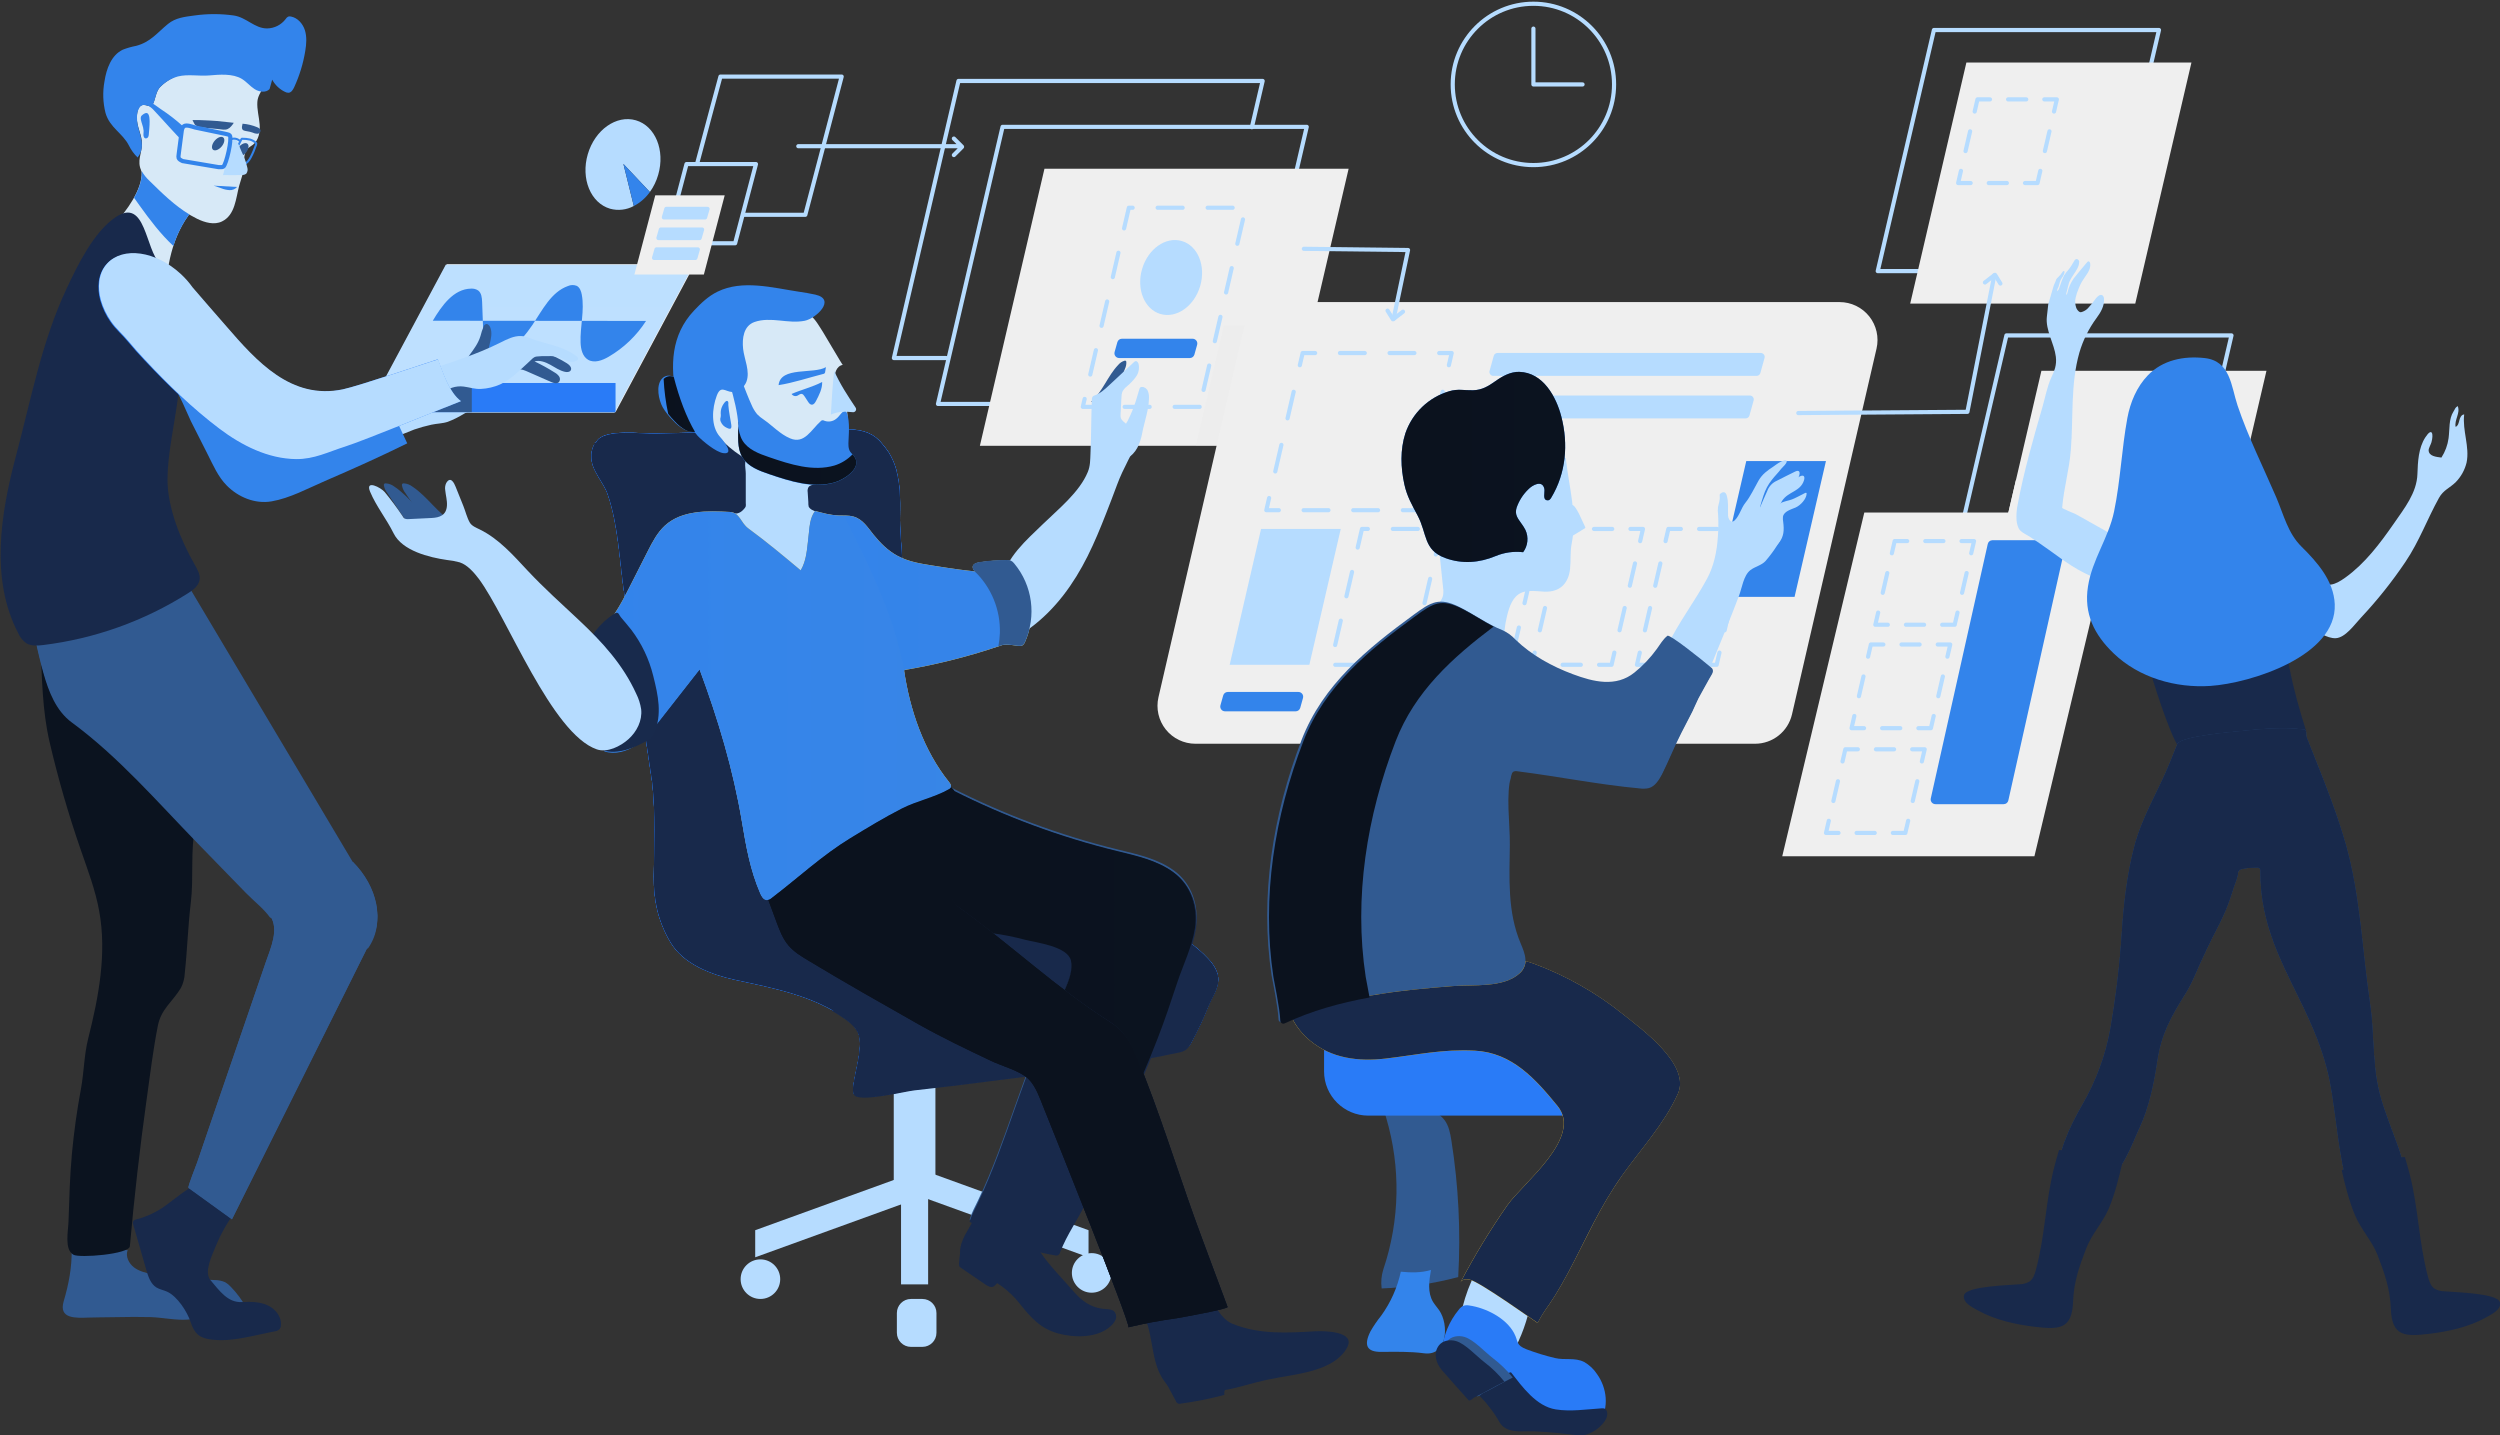 <svg width="1200" height="689" viewBox="0 0 1200 689" fill="none" xmlns="http://www.w3.org/2000/svg">
  <rect x="0" y="0" width="1200" height="689" fill="#333333" stroke="none"/>
  <g clip-path="url(#clip0_1_2)">
    <path d="M214.46 126.83H333.46L295.46 197.83H176.46L214.46 126.83Z" fill="#EFEFEF"/>
    <path d="M213.96 127.08H332.96L294.96 198.08H175.96L213.96 127.08Z" fill="url(#paint0_linear_1_2)"/>
    <path d="M207.74 153.95C212.02 146.74 217.74 138.65 226.13 138.54C227.335 138.452 228.535 138.769 229.54 139.44C231.14 140.67 231.34 142.95 231.42 144.97L232.18 165.62C232.083 167.252 232.469 168.876 233.29 170.29C234.56 172.04 237.07 172.51 239.15 171.95C241.206 171.254 243.071 170.09 244.6 168.55C248.752 164.835 252.427 160.62 255.54 156C260.35 148.85 264.54 140.16 272.63 137.29C273.964 136.69 275.485 136.661 276.84 137.21C278.35 138 278.97 139.82 279.27 141.49C280.65 149.05 278.39 156.8 278.68 164.49C278.8 167.6 279.59 171.08 282.26 172.67C285.26 174.45 289.09 173.01 292.1 171.27C299.378 167.035 305.547 161.134 310.1 154.05" fill="#3384EB"/>
    <path d="M67.52 79.86C67.669 80.3 67.783 80.752 67.86 81.21C67.936 81.69 67.983 82.174 68 82.66C68.36 90.9 60.81 101.13 55 107.56C57.53 115.45 60 125.01 64.57 131.78C68.21 137.15 73.27 141.78 79.21 144.26C79.81 128.59 82.42 113.03 92.16 101.16C96.02 96.45 100.8 92.63 105.71 88.98C92.95 83.48 67.16 78.78 67.52 79.86Z" fill="#D7E9F7"/>
    <path d="M449 511.25H429V569.25H449V511.25Z" fill="#B6DCFF"/>
    <path d="M442.5 561.5L362.5 590.5V603.5L442.5 574.5V561.5Z" fill="#B6DCFF"/>
    <path d="M442.5 561.5L522.5 590.5V603.5L442.5 574.5V561.5Z" fill="#B6DCFF"/>
    <path d="M365 623.5C370.247 623.5 374.5 619.247 374.5 614C374.5 608.753 370.247 604.5 365 604.5C359.753 604.5 355.5 608.753 355.5 614C355.5 619.247 359.753 623.5 365 623.5Z" fill="#B6DCFF"/>
    <path d="M445.5 565.5H432.5V616.5H445.5V565.5Z" fill="#B6DCFF"/>
    <path d="M442.75 623.5H437.25C433.522 623.5 430.5 626.522 430.5 630.25V639.75C430.5 643.478 433.522 646.5 437.25 646.5H442.75C446.478 646.5 449.5 643.478 449.5 639.75V630.25C449.5 626.522 446.478 623.5 442.75 623.5Z" fill="#B6DCFF"/>
    <path d="M524 620.5C529.247 620.5 533.5 616.247 533.5 611C533.5 605.753 529.247 601.5 524 601.5C518.753 601.5 514.5 605.753 514.5 611C514.5 616.247 518.753 620.5 524 620.5Z" fill="#B6DCFF"/>
    <path d="M475.48 518.59C463.3 520.197 451.103 521.667 438.89 523C434.37 523.51 411.89 529.17 409.89 525C409.447 523.822 409.35 522.542 409.61 521.31C410.4 514.51 414.11 503.43 412.34 496.82C411.41 493.34 408.44 490.82 405.52 488.72C390.52 477.91 370.97 474.2 353.12 470.36C341.57 467.87 328 462.82 321.77 452.15C315.84 442 313.7 432.15 313.83 420.59C314 405.65 314.69 390.65 313.08 375.76C312.88 373.89 307.48 338.86 307.93 338.86L299.81 286C297.41 270.27 296.94 252.33 291.72 237.29C289.58 231.13 283.72 225.71 283.88 219.16C283.803 217.463 284.125 215.771 284.82 214.22C285.559 212.627 287.267 211.72 289 212C288.9 211.61 285.14 212.56 285.53 212.64C285.92 212.72 286.2 212.27 286.4 211.92C289.91 205.6 308.68 208.32 314.68 208.14C326.293 207.787 337.913 207.507 349.54 207.3C363.48 207.053 377.417 206.907 391.35 206.86C402.85 206.86 415.63 202.99 423.46 213.08C424.589 214.4 425.644 215.782 426.62 217.22C428.157 219.757 429.347 222.488 430.16 225.34C431.305 229.772 431.923 234.323 432 238.9C432.14 242.38 432 245.9 432 249.34C432 256.78 433 264.14 433.19 271.58C433.76 282.774 433.5 293.995 432.41 305.15C431.459 314.536 431.459 323.994 432.41 333.38C433.07 340.45 432 347.38 433.08 354.3C435.41 369.38 441.45 384.63 453.24 394.8C460.87 401.39 470.34 405.4 479.63 409.32C506.1 420.47 534.79 429.46 559.06 444.51C566.48 449.11 573.99 453.79 579.9 460.22C581.887 462.187 583.398 464.581 584.32 467.22C586.02 473.03 582.07 477.76 580 482.8C577.642 488.732 574.934 494.519 571.89 500.13C571.263 501.467 570.34 502.644 569.19 503.57C568.076 504.235 566.843 504.676 565.56 504.87C536 511.33 505.5 514.7 475.48 518.59Z" fill="#297BF7"/>
    <path d="M475.48 518.59C463.3 520.197 451.103 521.667 438.89 523C434.37 523.51 411.89 529.17 409.89 525C409.447 523.822 409.35 522.542 409.61 521.31C410.4 514.51 414.11 503.43 412.34 496.82C411.41 493.34 408.44 490.82 405.52 488.72C390.52 477.91 370.97 474.2 353.12 470.36C341.57 467.87 328 462.82 321.77 452.15C315.84 442 313.7 432.15 313.83 420.59C314 405.65 314.69 390.65 313.08 375.76C312.88 373.89 307.48 338.86 307.93 338.86L299.81 286C297.41 270.27 296.94 252.33 291.72 237.29C289.58 231.13 283.72 225.71 283.88 219.16C283.803 217.463 284.125 215.771 284.82 214.22C285.559 212.627 287.267 211.72 289 212C288.9 211.61 285.14 212.56 285.53 212.64C285.92 212.72 286.2 212.27 286.4 211.92C289.91 205.6 308.68 208.32 314.68 208.14C326.293 207.787 337.913 207.507 349.54 207.3C363.48 207.053 377.417 206.907 391.35 206.86C402.85 206.86 415.63 202.99 423.46 213.08C424.589 214.4 425.644 215.782 426.62 217.22C428.157 219.757 429.347 222.488 430.16 225.34C431.305 229.772 431.923 234.323 432 238.9C432.14 242.38 432 245.9 432 249.34C432 256.78 433 264.14 433.19 271.58C433.76 282.774 433.5 293.995 432.41 305.15C431.459 314.536 431.459 323.994 432.41 333.38C433.07 340.45 432 347.38 433.08 354.3C435.41 369.38 441.45 384.63 453.24 394.8C460.87 401.39 470.34 405.4 479.63 409.32C506.1 420.47 534.79 429.46 559.06 444.51C566.48 449.11 573.99 453.79 579.9 460.22C581.887 462.187 583.398 464.581 584.32 467.22C586.02 473.03 582.07 477.76 580 482.8C577.642 488.732 574.934 494.519 571.89 500.13C571.263 501.467 570.34 502.644 569.19 503.57C568.076 504.235 566.843 504.676 565.56 504.87C536 511.33 505.5 514.7 475.48 518.59Z" fill="url(#paint1_linear_1_2)"/>
    <path d="M475.48 518.59C463.3 520.197 451.103 521.667 438.89 523C434.37 523.51 411.89 529.17 409.89 525C409.447 523.822 409.35 522.542 409.61 521.31C410.4 514.51 414.11 503.43 412.34 496.82C411.41 493.34 408.44 490.82 405.52 488.72C390.52 477.91 370.97 474.2 353.12 470.36C341.57 467.87 328 462.82 321.77 452.15C315.84 442 313.7 432.15 313.83 420.59C314 405.65 314.69 390.65 313.08 375.76C312.88 373.89 307.48 338.86 307.93 338.86L299.81 286C297.41 270.27 296.94 252.33 291.72 237.29C289.58 231.13 283.72 225.71 283.88 219.16C283.803 217.463 284.125 215.771 284.82 214.22C285.559 212.627 287.267 211.72 289 212C288.9 211.61 285.14 212.56 285.53 212.64C285.92 212.72 286.2 212.27 286.4 211.92C289.91 205.6 308.68 208.32 314.68 208.14C326.293 207.787 337.913 207.507 349.54 207.3C363.48 207.053 377.417 206.907 391.35 206.86C402.85 206.86 415.63 202.99 423.46 213.08C424.589 214.4 425.644 215.782 426.62 217.22C428.157 219.757 429.347 222.488 430.16 225.34C431.305 229.772 431.923 234.323 432 238.9C432.14 242.38 432 245.9 432 249.34C432 256.78 433 264.14 433.19 271.58C433.76 282.774 433.5 293.995 432.41 305.15C431.459 314.536 431.459 323.994 432.41 333.38C433.07 340.45 432 347.38 433.08 354.3C435.41 369.38 441.45 384.63 453.24 394.8C460.87 401.39 470.34 405.4 479.63 409.32C506.1 420.47 534.79 429.46 559.06 444.51C566.48 449.11 573.99 453.79 579.9 460.22C581.887 462.187 583.398 464.581 584.32 467.22C586.02 473.03 582.07 477.76 580 482.8C577.642 488.732 574.934 494.519 571.89 500.13C571.263 501.467 570.34 502.644 569.19 503.57C568.076 504.235 566.843 504.676 565.56 504.87C536 511.33 505.5 514.7 475.48 518.59Z" fill="url(#paint2_linear_1_2)"/>
    <path d="M475.48 518.59C463.3 520.197 451.103 521.667 438.89 523C434.37 523.51 411.89 529.17 409.89 525C409.447 523.822 409.35 522.542 409.61 521.31C410.4 514.51 414.11 503.43 412.34 496.82C411.41 493.34 408.44 490.82 405.52 488.72C390.52 477.91 370.97 474.2 353.12 470.36C341.57 467.87 328 462.82 321.77 452.15C315.84 442 313.7 432.15 313.83 420.59C314 405.65 314.69 390.65 313.08 375.76C312.88 373.89 307.48 338.86 307.93 338.86L299.81 286C297.41 270.27 296.94 252.33 291.72 237.29C289.58 231.13 283.72 225.71 283.88 219.16C283.803 217.463 284.125 215.771 284.82 214.22C285.559 212.627 287.267 211.72 289 212C288.9 211.61 285.14 212.56 285.53 212.64C285.92 212.72 286.2 212.27 286.4 211.92C289.91 205.6 308.68 208.32 314.68 208.14C326.293 207.787 337.913 207.507 349.54 207.3C363.48 207.053 377.417 206.907 391.35 206.86C402.85 206.86 415.63 202.99 423.46 213.08C424.589 214.4 425.644 215.782 426.62 217.22C428.157 219.757 429.347 222.488 430.16 225.34C431.305 229.772 431.923 234.323 432 238.9C432.14 242.38 432 245.9 432 249.34C432 256.78 433 264.14 433.19 271.58C433.76 282.774 433.5 293.995 432.41 305.15C431.459 314.536 431.459 323.994 432.41 333.38C433.07 340.45 432 347.38 433.08 354.3C435.41 369.38 441.45 384.63 453.24 394.8C460.87 401.39 470.34 405.4 479.63 409.32C506.1 420.47 534.79 429.46 559.06 444.51C566.48 449.11 573.99 453.79 579.9 460.22C581.887 462.187 583.398 464.581 584.32 467.22C586.02 473.03 582.07 477.76 580 482.8C577.642 488.732 574.934 494.519 571.89 500.13C571.263 501.467 570.34 502.644 569.19 503.57C568.076 504.235 566.843 504.676 565.56 504.87C536 511.33 505.5 514.7 475.48 518.59Z" fill="url(#paint3_linear_1_2)"/>
    <path d="M475.48 518.59C463.3 520.197 451.103 521.667 438.89 523C434.37 523.51 411.89 529.17 409.89 525C409.447 523.822 409.35 522.542 409.61 521.31C410.4 514.51 414.11 503.43 412.34 496.82C411.41 493.34 408.44 490.82 405.52 488.72C390.52 477.91 370.97 474.2 353.12 470.36C341.57 467.87 328 462.82 321.77 452.15C315.84 442 313.7 432.15 313.83 420.59C314 405.65 314.69 390.65 313.08 375.76C312.88 373.89 307.48 338.86 307.93 338.86L299.81 286C297.41 270.27 296.94 252.33 291.72 237.29C289.58 231.13 283.72 225.71 283.88 219.16C283.803 217.463 284.125 215.771 284.82 214.22C285.62 212.73 285.12 212.59 285.52 212.67C285.92 212.75 286.19 212.3 286.39 211.95C289.9 205.63 308.67 208.35 314.67 208.17C326.283 207.817 337.903 207.537 349.53 207.33C363.47 207.083 377.407 206.937 391.34 206.89C402.84 206.89 415.62 203.02 423.45 213.11C424.579 214.43 425.634 215.812 426.61 217.25C428.147 219.787 429.337 222.518 430.15 225.37C431.296 229.792 431.917 234.333 432 238.9C432.14 242.38 432 245.9 432 249.34C432 256.78 433 264.14 433.19 271.58C433.76 282.774 433.5 293.995 432.41 305.15C431.459 314.536 431.459 323.994 432.41 333.38C433.07 340.45 432 347.38 433.08 354.3C435.41 369.38 441.45 384.63 453.24 394.8C460.87 401.39 470.34 405.4 479.63 409.32C506.1 420.47 534.79 429.46 559.06 444.51C566.48 449.11 573.99 453.79 579.9 460.22C581.887 462.187 583.398 464.581 584.32 467.22C586.02 473.03 582.07 477.76 580 482.8C577.642 488.732 574.934 494.519 571.89 500.13C571.263 501.467 570.34 502.644 569.19 503.57C568.076 504.235 566.843 504.676 565.56 504.87C536 511.33 505.5 514.7 475.48 518.59Z" fill="url(#paint4_linear_1_2)"/>
    <path d="M579.88 460.59C578.315 458.894 576.645 457.297 574.88 455.81L399.1 485.11C401.298 486.321 403.425 487.656 405.47 489.11C408.39 491.22 411.36 493.73 412.29 497.21C414.05 503.82 410.35 514.89 409.56 521.7C409.3 522.932 409.397 524.212 409.84 525.39C411.84 529.52 434.37 523.86 438.84 523.39C451.047 522.057 463.243 520.587 475.43 518.98C505.43 515.09 535.91 511.72 565.5 505.31C566.783 505.116 568.016 504.675 569.13 504.01C570.28 503.084 571.203 501.907 571.83 500.57C574.895 494.954 577.623 489.16 580 483.22C582.07 478.22 586 473.44 584.32 467.64C583.399 464.981 581.88 462.569 579.88 460.59Z" fill="url(#paint5_linear_1_2)"/>
    <path d="M547.56 628.84C553.91 638.32 551.86 651.5 557.75 661.29C559.122 663.462 560.732 665.475 562.55 667.29C562.983 667.792 563.505 668.209 564.09 668.52C564.888 668.817 565.743 668.926 566.59 668.84C573.702 668.809 580.803 668.275 587.84 667.24C594.65 666.08 601.19 663.79 607.93 662.34C615.69 660.67 623.93 659.87 631.51 657.47C637.43 655.59 643.51 652.55 646.58 646.89C651.06 638.89 635.37 638.79 631.38 639.02C617.73 639.79 604.7 640.64 591.72 635.48C584.84 632.76 582.53 623.48 576.62 618.99C574.13 619.22 571.9 618.21 569.41 618.44C565.722 618.637 562.07 619.268 558.53 620.32C555 621.52 549.44 625.67 547.56 628.84ZM494.76 587C494.39 592.35 495.56 595 498.41 599.53C502.98 606.81 509.12 612.75 514.7 619.21C519.14 624.36 523.39 627.82 530.64 628.34C532.1 628.45 533.71 628.46 534.78 629.46C535.768 630.546 536.034 632.108 535.46 633.46C534.852 634.786 533.932 635.946 532.78 636.84C526.51 642.33 515.62 642.15 508.02 640.09C499.37 637.74 494.67 632.35 489.12 625.31C484.338 619.396 478.115 614.813 471.05 612C465.22 609.58 459.75 606.21 461.05 598.6C461.655 595.942 462.714 593.408 464.18 591.11L471.18 578.68C471.5 578.1 471.89 577.48 472.53 577.31C481.47 574.94 486.37 582.93 494.76 587Z" fill="#18294B"/>
    <path d="M559.46 663.27L564.41 672.48C564.548 672.965 564.878 673.372 565.323 673.608C565.769 673.844 566.291 673.888 566.77 673.73C573.83 672.79 580.821 671.394 587.7 669.55C587.351 667.274 588.688 665.076 590.87 664.34C581.25 662.6 569.13 661.78 559.46 663.27ZM461.66 596.94C460.965 600.114 460.52 603.337 460.33 606.58C460.263 607.018 460.326 607.467 460.51 607.87C460.706 608.153 460.962 608.389 461.26 608.56L467.2 612.61L470.98 615.19L472.98 616.56C474.14 617.35 475.62 618.17 476.87 617.56C477.248 617.334 477.586 617.046 477.87 616.71L482.29 612.08C481.89 612.64 481.29 611.08 480.78 610.64C475.513 606.139 470.545 601.299 465.91 596.15C465.15 595.26 462.79 596.62 461.66 596.94Z" fill="#18294B"/>
    <path d="M486 595.48C492.459 598.373 499.276 600.391 506.27 601.48C506.792 601.706 507.389 601.68 507.888 601.408C508.388 601.137 508.736 600.651 508.83 600.09C512.2 591.33 517.47 584.29 521.49 575.81C526.037 566.23 530.487 556.607 534.84 546.94C542.17 530.65 549.65 514.42 556.15 497.77C559.58 488.98 562.55 480.03 565.51 471.08C568.3 462.63 572.76 453.63 574.04 444.83C575.53 434.64 572.04 424.11 563.63 417.94C555.82 412.18 545.93 410.05 536.63 407.78C508.595 400.911 481.461 390.786 455.78 377.61C449.51 380.29 444.15 388.67 443.04 395.4C440.743 409.708 443.944 424.355 452 436.4C454.19 439.65 456.79 442.74 460.2 444.66C464.71 447.2 469.92 446.6 474.87 447.06C480.787 447.7 486.645 448.803 492.39 450.36C498.29 451.86 512.85 453.56 514.5 460.36C516.21 467.43 509.42 478.41 506.35 484.29C491.07 513.58 483.72 546.29 469.45 576.2C467.64 580.01 466.71 581.42 465.37 585.42L486 595.48Z" fill="#315A91"/>
    <path d="M486 596.54C492.459 599.433 499.276 601.451 506.27 602.54C506.792 602.766 507.389 602.74 507.888 602.468C508.388 602.197 508.736 601.711 508.83 601.15C512.2 592.39 517.47 585.35 521.49 576.87C526.037 567.29 530.487 557.667 534.84 548C542.17 531.71 549.65 515.48 556.15 498.83C559.58 490.04 562.55 481.09 565.51 472.14C568.3 463.69 572.76 454.69 574.04 445.89C575.53 435.7 572.04 425.17 563.63 419C555.82 413.24 545.93 411.11 536.63 408.84C508.595 401.971 481.461 391.846 455.78 378.67C449.51 381.35 444.15 389.73 443.04 396.46C440.746 410.764 443.947 425.407 452 437.45C454.19 440.7 456.79 443.79 460.2 445.71C464.71 448.25 469.92 447.65 474.87 448.11C480.787 448.75 486.645 449.853 492.39 451.41C498.29 452.91 512.85 454.61 514.5 461.41C516.21 468.48 509.42 479.46 506.35 485.34C491.07 514.63 483.72 547.34 469.45 577.25C467.64 581.06 466.71 582.47 465.37 586.47L486 596.54Z" fill="#18294B"/>
    <path d="M576.84 594.06L589.23 627.34C589.59 628.34 567.23 632.34 564.64 632.79C556.906 633.842 549.23 635.281 541.64 637.1C543.22 636.73 504.73 541.03 501.21 532.35C499.36 527.79 497.3 521.47 493.69 517.94C489.69 514.02 480.91 511.71 475.82 509.28C463.97 503.63 452.11 498 440.68 491.54C423.02 481.54 405.37 471.54 387.98 461.05C384.57 459 381.1 456.89 378.52 453.87C375.7 450.57 374.14 446.4 372.63 442.32L365.89 424.1C381.11 413.1 396.17 405.17 413.47 397.87C428.95 391.34 436.15 378.55 450.58 369.95C452.5 373.8 455.16 376.3 457.98 379.54C458.45 392.11 457.09 404.17 455.93 416.69C455.453 420.113 455.392 423.582 455.75 427.02C456.27 430.43 457.81 433.85 460.62 435.85C485.7 453.77 506.9 474.14 532.89 490.7C542.64 496.91 545.29 506.04 549.47 516.82C560 544.06 566.65 566.68 576.84 594.06Z" fill="#18294B"/>
    <path d="M576.84 594.06L589.23 627.34C589.59 628.34 567.23 632.34 564.64 632.79C556.906 633.842 549.23 635.281 541.64 637.1C543.22 636.73 504.73 541.03 501.21 532.35C499.36 527.79 497.3 521.47 493.69 517.94C489.69 514.02 480.91 511.71 475.82 509.28C463.97 503.63 452.11 498 440.68 491.54C423.02 481.54 405.37 471.54 387.98 461.05C384.57 459 381.1 456.89 378.52 453.87C375.7 450.57 374.14 446.4 372.63 442.32L365.89 424.1C381.11 413.1 396.17 405.17 413.47 397.87C428.95 391.34 436.15 378.55 450.58 369.95C452.5 373.8 455.16 376.3 457.98 379.54C458.45 392.11 457.09 404.17 455.93 416.69C455.453 420.113 455.392 423.582 455.75 427.02C456.27 430.43 457.81 433.85 460.62 435.85C485.7 453.77 506.9 474.14 532.89 490.7C542.64 496.91 545.29 506.04 549.47 516.82C560 544.06 566.65 566.68 576.84 594.06Z" fill="url(#paint6_linear_1_2)"/>
    <path d="M576.84 594.06L589.23 627.34C589.59 628.34 567.23 632.34 564.64 632.79C556.906 633.842 549.23 635.281 541.64 637.1C543.22 636.73 504.73 541.03 501.21 532.35C499.36 527.79 497.3 521.47 493.69 517.94C489.69 514.02 480.91 511.71 475.82 509.28C463.97 503.63 452.11 498 440.68 491.54C423.02 481.54 405.37 471.54 387.98 461.05C384.57 459 381.1 456.89 378.52 453.87C375.7 450.57 374.14 446.4 372.63 442.32L365.89 424.1C381.11 413.1 396.17 405.17 413.47 397.87C428.95 391.34 436.15 378.55 450.58 369.95C452.5 373.8 455.16 376.3 457.98 379.54C458.45 392.11 457.09 404.17 455.93 416.69C455.453 420.113 455.392 423.582 455.75 427.02C456.27 430.43 457.81 433.85 460.62 435.85C485.7 453.77 506.9 474.14 532.89 490.7C542.64 496.91 545.29 506.04 549.47 516.82C560 544.06 566.65 566.68 576.84 594.06Z" fill="url(#paint7_linear_1_2)"/>
    <path d="M455.44 416.34C454.963 419.763 454.902 423.232 455.26 426.67C455.78 430.09 457.32 433.5 460.13 435.5C465.82 439.57 471.3 443.76 476.7 448C481.839 448.699 486.929 449.721 491.94 451.06C497.84 452.56 512.4 454.26 514.05 461.06C515.05 465.06 513.25 470.35 510.98 475.23C517.87 480.47 524.98 485.55 532.41 490.31C541.9 496.31 544.67 505.17 548.66 515.58C551.09 509.92 553.45 504.23 555.66 498.48C559.09 489.69 562.06 480.74 565.02 471.79C567.81 463.34 572.27 454.34 573.55 445.54C575.04 435.35 571.55 424.82 563.14 418.65C555.33 412.89 545.44 410.76 536.14 408.49C508.877 401.805 482.464 392.038 457.41 379.38C457.93 391.92 456.59 403.9 455.44 416.34Z" fill="url(#paint8_linear_1_2)"/>
    <path fill-rule="evenodd" clip-rule="evenodd" d="M596.23 193.89H450.23L481.23 60.89H627.23L596.23 193.89Z" stroke="#B6DCFF" stroke-width="2" stroke-linecap="round" stroke-linejoin="round"/>
    <path d="M454.17 171.86H429.07L460.07 38.86H606.07L600.9 61.05" stroke="#B6DCFF" stroke-width="2" stroke-linecap="round" stroke-linejoin="round"/>
    <path d="M616.34 214H470.34L501.34 81H647.34L616.34 214Z" fill="#EFEFEF"/>
    <path fill-rule="evenodd" clip-rule="evenodd" d="M1044.14 276.72H936.11L963.08 161H1071.11L1044.14 276.72Z" stroke="#B6DCFF" stroke-width="2" stroke-linecap="round" stroke-linejoin="round"/>
    <path d="M1060.93 293.72H952.9L979.87 178H1087.9L1060.93 293.72Z" fill="#EFEFEF"/>
    <path d="M967.63 230.5L952.9 293.72H1015.88L1030.97 230.5H967.63Z" fill="url(#paint9_linear_1_2)"/>
    <path d="M587.48 156.13L574.07 213.66H631.39L645.12 156.13H587.48Z" fill="url(#paint10_linear_1_2)"/>
    <path fill-rule="evenodd" clip-rule="evenodd" d="M575.83 195.29H519.75L541.85 99.71H597.92L575.83 195.29Z" stroke="#B6DCFF" stroke-width="2" stroke-linecap="round" stroke-linejoin="round" stroke-dasharray="12 12"/>
    <path d="M571.15 171.86H537.23C536.519 171.868 535.844 171.543 535.407 170.982C534.969 170.421 534.819 169.688 535 169L536.33 164.25C536.607 163.269 537.501 162.592 538.52 162.59H572.44C573.151 162.592 573.821 162.926 574.25 163.493C574.68 164.06 574.82 164.795 574.63 165.48L573.3 170.23C573.016 171.185 572.146 171.845 571.15 171.86Z" fill="#3384EB"/>
    <path fill-rule="evenodd" clip-rule="evenodd" d="M1009.34 130.13H901.31L928.28 14.41H1036.31L1009.34 130.13Z" stroke="#B6DCFF" stroke-width="2" stroke-linecap="round" stroke-linejoin="round"/>
    <path d="M842.42 357H573.8C568.25 356.999 563.003 354.468 559.549 350.124C556.095 345.78 554.81 340.097 556.06 334.69L596.64 159.11C598.549 150.851 605.903 145.001 614.38 145H883C888.55 145.001 893.797 147.532 897.251 151.876C900.705 156.22 901.99 161.903 900.74 167.31L860.16 342.89C858.251 351.149 850.897 356.999 842.42 357Z" fill="#EFEFEF"/>
    <path d="M861.39 286.5H823.14L838.21 221.3H876.46L861.39 286.5Z" fill="#3384EB"/>
    <path d="M825.34 313.25L823.99 319.1H817.99" stroke="#B6DCFF" stroke-width="2" stroke-linecap="round" stroke-linejoin="round"/>
    <path d="M809.24 319.09H796.11" stroke="#B6DCFF" stroke-width="2" stroke-linecap="round" stroke-linejoin="round" stroke-dasharray="8.75 8.75"/>
    <path d="M791.74 319.1H785.74L787.09 313.25" stroke="#B6DCFF" stroke-width="2" stroke-linecap="round" stroke-linejoin="round"/>
    <path d="M789.56 302.55L798.22 265.09" stroke="#B6DCFF" stroke-width="2" stroke-linecap="round" stroke-linejoin="round" stroke-dasharray="10.98 10.98"/>
    <path d="M799.46 259.74L800.81 253.89H806.81" stroke="#B6DCFF" stroke-width="2" stroke-linecap="round" stroke-linejoin="round"/>
    <path d="M815.56 253.9H828.68" stroke="#B6DCFF" stroke-width="2" stroke-linecap="round" stroke-linejoin="round" stroke-dasharray="8.75 8.75"/>
    <path d="M833.06 253.89H839.06L837.71 259.74" stroke="#B6DCFF" stroke-width="2" stroke-linecap="round" stroke-linejoin="round"/>
    <path d="M835.24 270.44L826.58 307.9" stroke="#B6DCFF" stroke-width="2" stroke-linecap="round" stroke-linejoin="round" stroke-dasharray="10.98 10.98"/>
    <path d="M774.9 313.25L773.55 319.1H767.55" stroke="#B6DCFF" stroke-width="2" stroke-linecap="round" stroke-linejoin="round"/>
    <path d="M758.8 319.09H745.67" stroke="#B6DCFF" stroke-width="2" stroke-linecap="round" stroke-linejoin="round" stroke-dasharray="8.75 8.75"/>
    <path d="M741.3 319.1H735.3L736.65 313.25" stroke="#B6DCFF" stroke-width="2" stroke-linecap="round" stroke-linejoin="round"/>
    <path d="M739.12 302.55L747.78 265.09" stroke="#B6DCFF" stroke-width="2" stroke-linecap="round" stroke-linejoin="round" stroke-dasharray="10.98 10.98"/>
    <path d="M749.02 259.74L750.37 253.89H756.37" stroke="#B6DCFF" stroke-width="2" stroke-linecap="round" stroke-linejoin="round"/>
    <path d="M765.12 253.9H778.24" stroke="#B6DCFF" stroke-width="2" stroke-linecap="round" stroke-linejoin="round" stroke-dasharray="8.75 8.75"/>
    <path d="M782.62 253.89H788.62L787.27 259.74" stroke="#B6DCFF" stroke-width="2" stroke-linecap="round" stroke-linejoin="round"/>
    <path d="M784.79 270.44L776.14 307.9" stroke="#B6DCFF" stroke-width="2" stroke-linecap="round" stroke-linejoin="round" stroke-dasharray="10.98 10.98"/>
    <path fill-rule="evenodd" clip-rule="evenodd" d="M676.93 319.1H638.68L653.75 253.89H692L676.93 319.1ZM724.93 319.1H686.68L701.75 253.89H740L724.93 319.1Z" stroke="#B6DCFF" stroke-width="2" stroke-linecap="round" stroke-linejoin="round" stroke-dasharray="12 12"/>
    <path d="M628.49 319.1H590.24L605.31 253.89H643.56L628.49 319.1Z" fill="#B6DCFF"/>
    <path d="M1024.93 145.72H916.9L943.87 30H1051.9L1024.93 145.72Z" fill="#EFEFEF"/>
    <path d="M976.52 411H855.48L894.87 246H1015.9L976.52 411Z" fill="#EFEFEF"/>
    <path d="M680.73 239.04L679.38 244.89H673.38" stroke="#B6DCFF" stroke-width="2" stroke-linecap="round" stroke-linejoin="round"/>
    <path d="M661.47 244.89H619.79" stroke="#B6DCFF" stroke-width="2" stroke-linecap="round" stroke-linejoin="round" stroke-dasharray="11.91 11.91"/>
    <path d="M613.83 244.89H607.83L609.18 239.04" stroke="#B6DCFF" stroke-width="2" stroke-linecap="round" stroke-linejoin="round"/>
    <path d="M612.13 226.29L622.44 181.68" stroke="#B6DCFF" stroke-width="2" stroke-linecap="round" stroke-linejoin="round" stroke-dasharray="13.08 13.08"/>
    <path d="M623.92 175.31L625.27 169.46H631.27" stroke="#B6DCFF" stroke-width="2" stroke-linecap="round" stroke-linejoin="round"/>
    <path d="M643.18 169.46H684.86" stroke="#B6DCFF" stroke-width="2" stroke-linecap="round" stroke-linejoin="round" stroke-dasharray="11.91 11.91"/>
    <path d="M690.81 169.46H696.81L695.46 175.31" stroke="#B6DCFF" stroke-width="2" stroke-linecap="round" stroke-linejoin="round"/>
    <path d="M692.51 188.05L682.2 232.67" stroke="#B6DCFF" stroke-width="2" stroke-linecap="round" stroke-linejoin="round" stroke-dasharray="13.08 13.08"/>
    <path d="M979.35 82.01L978 87.86H972" stroke="#B6DCFF" stroke-width="2" stroke-linecap="round" stroke-linejoin="round"/>
    <path d="M963.3 87.86H950.26" stroke="#B6DCFF" stroke-width="2" stroke-linecap="round" stroke-linejoin="round" stroke-dasharray="8.7 8.7"/>
    <path d="M945.91 87.86H939.91L941.26 82.01" stroke="#B6DCFF" stroke-width="2" stroke-linecap="round" stroke-linejoin="round"/>
    <path d="M943.46 72.52L946.75 58.29" stroke="#B6DCFF" stroke-width="2" stroke-linecap="round" stroke-linejoin="round" stroke-dasharray="9.74 9.74"/>
    <path d="M947.84 53.55L949.19 47.7H955.19" stroke="#B6DCFF" stroke-width="2" stroke-linecap="round" stroke-linejoin="round"/>
    <path d="M963.89 47.7H976.93" stroke="#B6DCFF" stroke-width="2" stroke-linecap="round" stroke-linejoin="round" stroke-dasharray="8.7 8.7"/>
    <path d="M981.28 47.7H987.28L985.93 53.55" stroke="#B6DCFF" stroke-width="2" stroke-linecap="round" stroke-linejoin="round"/>
    <path d="M983.74 63.04L980.45 77.27" stroke="#B6DCFF" stroke-width="2" stroke-linecap="round" stroke-linejoin="round" stroke-dasharray="9.74 9.74"/>
    <path d="M939.61 294.03L938.25 299.88H932.25" stroke="#B6DCFF" stroke-width="2" stroke-linecap="round" stroke-linejoin="round"/>
    <path d="M923.56 299.88H910.51" stroke="#B6DCFF" stroke-width="2" stroke-linecap="round" stroke-linejoin="round" stroke-dasharray="8.7 8.7"/>
    <path d="M906.16 299.88H900.16L901.52 294.03" stroke="#B6DCFF" stroke-width="2" stroke-linecap="round" stroke-linejoin="round"/>
    <path d="M903.71 284.55L907 270.31" stroke="#B6DCFF" stroke-width="2" stroke-linecap="round" stroke-linejoin="round" stroke-dasharray="9.74 9.74"/>
    <path d="M908.09 265.57L909.45 259.72H915.45" stroke="#B6DCFF" stroke-width="2" stroke-linecap="round" stroke-linejoin="round"/>
    <path d="M924.14 259.72H937.19" stroke="#B6DCFF" stroke-width="2" stroke-linecap="round" stroke-linejoin="round" stroke-dasharray="8.7 8.7"/>
    <path d="M941.54 259.72H947.54L946.18 265.57" stroke="#B6DCFF" stroke-width="2" stroke-linecap="round" stroke-linejoin="round"/>
    <path d="M943.99 275.06L940.7 289.29" stroke="#B6DCFF" stroke-width="2" stroke-linecap="round" stroke-linejoin="round" stroke-dasharray="9.74 9.74"/>
    <path d="M928.18 343.67L926.83 349.52H920.83" stroke="#B6DCFF" stroke-width="2" stroke-linecap="round" stroke-linejoin="round"/>
    <path d="M912.13 349.52H899.09" stroke="#B6DCFF" stroke-width="2" stroke-linecap="round" stroke-linejoin="round" stroke-dasharray="8.7 8.7"/>
    <path d="M894.74 349.52H888.74L890.09 343.67" stroke="#B6DCFF" stroke-width="2" stroke-linecap="round" stroke-linejoin="round"/>
    <path d="M892.28 334.18L895.57 319.95" stroke="#B6DCFF" stroke-width="2" stroke-linecap="round" stroke-linejoin="round" stroke-dasharray="9.74 9.74"/>
    <path d="M896.67 315.21L898.02 309.36H904.02" stroke="#B6DCFF" stroke-width="2" stroke-linecap="round" stroke-linejoin="round"/>
    <path d="M912.72 309.36H925.76" stroke="#B6DCFF" stroke-width="2" stroke-linecap="round" stroke-linejoin="round" stroke-dasharray="8.7 8.7"/>
    <path d="M930.11 309.36H936.11L934.76 315.21" stroke="#B6DCFF" stroke-width="2" stroke-linecap="round" stroke-linejoin="round"/>
    <path d="M932.57 324.7L929.28 338.93" stroke="#B6DCFF" stroke-width="2" stroke-linecap="round" stroke-linejoin="round" stroke-dasharray="9.74 9.74"/>
    <path d="M915.92 393.97L914.57 399.81H908.57" stroke="#B6DCFF" stroke-width="2" stroke-linecap="round" stroke-linejoin="round"/>
    <path d="M899.87 399.81H886.83" stroke="#B6DCFF" stroke-width="2" stroke-linecap="round" stroke-linejoin="round" stroke-dasharray="8.7 8.7"/>
    <path d="M882.48 399.81H876.48L877.83 393.97" stroke="#B6DCFF" stroke-width="2" stroke-linecap="round" stroke-linejoin="round"/>
    <path d="M880.02 384.48L883.31 370.25" stroke="#B6DCFF" stroke-width="2" stroke-linecap="round" stroke-linejoin="round" stroke-dasharray="9.74 9.74"/>
    <path d="M884.41 365.5L885.76 359.66H891.76" stroke="#B6DCFF" stroke-width="2" stroke-linecap="round" stroke-linejoin="round"/>
    <path d="M900.46 359.66H913.5" stroke="#B6DCFF" stroke-width="2" stroke-linecap="round" stroke-linejoin="round" stroke-dasharray="8.7 8.7"/>
    <path d="M917.85 359.66H923.85L922.5 365.5" stroke="#B6DCFF" stroke-width="2" stroke-linecap="round" stroke-linejoin="round"/>
    <path d="M920.31 374.99L917.02 389.22" stroke="#B6DCFF" stroke-width="2" stroke-linecap="round" stroke-linejoin="round" stroke-dasharray="9.74 9.74"/>
    <path d="M843.17 180.43H716.83C716.23 180.436 715.663 180.157 715.301 179.677C714.94 179.198 714.829 178.575 715 178L717 170.8C717.229 169.984 717.973 169.42 718.82 169.42H845.16C845.751 169.42 846.309 169.697 846.666 170.168C847.023 170.639 847.14 171.251 846.98 171.82L844.98 179.02C844.764 179.844 844.022 180.422 843.17 180.43Z" fill="#B6DCFF"/>
    <path d="M961.78 386H929C928.309 386.002 927.655 385.689 927.223 385.15C926.791 384.611 926.628 383.904 926.78 383.23L954.13 261.09C954.36 260.049 955.284 259.308 956.35 259.31H989.12C989.811 259.308 990.465 259.621 990.897 260.16C991.329 260.7 991.492 261.406 991.34 262.08L964 384.22C963.77 385.261 962.846 386.002 961.78 386Z" fill="#3384EB"/>
    <path d="M837.92 200.83H711.58C710.989 200.83 710.431 200.553 710.074 200.082C709.717 199.611 709.6 198.999 709.76 198.43L711.76 191.23C711.989 190.414 712.733 189.85 713.58 189.85H839.92C840.511 189.85 841.069 190.127 841.426 190.598C841.783 191.069 841.9 191.681 841.74 192.25L839.74 199.45C839.511 200.266 838.767 200.83 837.92 200.83Z" fill="#B6DCFF"/>
    <path d="M621.92 341.44H588C587.289 341.438 586.619 341.104 586.19 340.537C585.76 339.97 585.62 339.235 585.81 338.55L587.14 333.8C587.417 332.819 588.311 332.142 589.33 332.14H623.25C623.961 332.142 624.631 332.476 625.06 333.043C625.49 333.61 625.63 334.345 625.44 335.03L624.11 339.78C623.833 340.761 622.939 341.438 621.92 341.44Z" fill="#3384EB"/>
    <path d="M576.095 137.273C578.917 127.597 574.96 117.932 567.256 115.685C559.552 113.438 551.019 119.461 548.197 129.137C545.375 138.813 549.332 148.478 557.036 150.725C564.74 152.972 573.273 146.949 576.095 137.273Z" fill="#B6DCFF"/>
    <path d="M224.75 194.24C218.41 192.675 211.996 191.434 205.53 190.52C204.822 190.28 204.044 190.36 203.4 190.74C202.69 191.13 201.99 191.55 201.28 191.96L197.06 194.43C194.253 196.09 191.463 197.777 188.69 199.49C187.27 200.37 188.15 202.81 188.62 204.15C189.309 205.934 190.237 207.616 191.38 209.15C191.38 209.15 198.22 206.38 198.88 206.15C201.553 205.242 204.274 204.481 207.03 203.87C209.58 203.31 212.51 203.29 214.94 202.47C217.595 201.46 220.146 200.197 222.56 198.7L227.91 195.7C226.969 195 225.893 194.502 224.75 194.24Z" fill="#B6DCFF"/>
    <path d="M218.27 251.19C210.36 246.92 205.46 238.54 197.97 233.57C196.776 232.65 195.334 232.107 193.83 232.01C193.56 231.959 193.284 232.053 193.101 232.258C192.919 232.463 192.858 232.748 192.94 233.01C193.189 234.386 193.777 235.678 194.65 236.77L206.18 253.93C210.6 254.35 214.27 253.16 218.27 251.19Z" fill="#315A91"/>
    <path d="M209.6 251.19C201.69 246.92 196.79 238.54 189.3 233.57C188.106 232.65 186.664 232.107 185.16 232.01C184.891 231.959 184.614 232.053 184.431 232.258C184.249 232.463 184.188 232.748 184.27 233.01C184.519 234.386 185.107 235.678 185.98 236.77L197.51 253.93C201.93 254.35 205.61 253.16 209.6 251.19Z" fill="#315A91"/>
    <path d="M64.32 632.12C60.74 632.12 57.16 632.2 53.58 632.26C50 632.32 46.19 632.33 42.49 632.44C36.69 632.61 28 633.27 30.57 624.62C33.01 616.38 34.57 608.21 34.4 599.57C43.4 600.29 52.4 599.48 61.27 600.05C60.15 602.99 61.79 606.4 64.27 608.31C66.75 610.22 69.94 610.96 73.01 611.64C77.826 612.782 82.699 613.664 87.61 614.28C92.66 614.83 97.85 614.08 103.01 614.42C104.754 614.416 106.481 614.773 108.08 615.47C109.106 616.062 110.031 616.815 110.82 617.7C113.717 620.692 116.205 624.055 118.22 627.7C109.3 631.48 99.51 632.7 89.92 633.41C84.25 633.81 78.1 632.41 72.38 632.21C69.7 632.14 67 632.12 64.32 632.12Z" fill="#315A91"/>
    <path d="M664 530.89C664.269 532.768 664.714 534.616 665.33 536.41C672.424 560.261 671.959 585.724 664 609.3C663.062 612.254 662.785 615.378 663.19 618.45C675.604 618.003 687.93 616.175 699.94 613C701.196 591.079 700.097 569.086 696.66 547.4C696.11 543.94 695.44 540.33 693.31 537.55C690.79 534.26 686.68 532.67 682.7 531.55C676.31 529.65 670.67 531.18 664 530.89Z" fill="#315A91"/>
    <path d="M635.55 502.5H757.55V535.5H656.8C645.064 535.5 635.55 525.986 635.55 514.25V502.5Z" fill="#297BF7"/>
    <path d="M390.19 244.93C389.361 244.604 388.659 244.018 388.19 243.26C388.023 242.519 387.959 241.758 388 241L387.69 236.23C387.532 235.381 387.688 234.503 388.13 233.76C388.8 232.91 390.06 232.85 390.95 232.23C392.07 231.46 393.42 230.96 393.33 229.61C393.09 226.17 389.78 223.82 386.64 222.4C377.784 218.458 367.81 217.813 358.52 220.58C357.78 220.8 357.77 221.53 357.69 222.29C357.55 223.62 357.97 225.95 357.97 227.29V241.52C358.033 242.018 358.033 242.522 357.97 243.02C357.795 243.494 357.515 243.921 357.15 244.27C355.74 245.93 353.92 247 351.68 246.27C351.201 246.047 350.641 246.085 350.196 246.371C349.752 246.657 349.485 247.151 349.49 247.68C348.85 252.1 350.62 256.56 353.07 260.3C359.01 269.38 368.65 275.05 378.45 279.14C381.57 280.44 388.28 284.35 391.67 282.46C395.4 280.38 396.67 269.14 397.83 265.24C398.91 261.62 402.92 252.24 400.01 248.84C398.79 247.43 397.11 247.04 395.36 246.7C394.017 246.446 392.71 246.026 391.47 245.45C391.11 245.37 390.65 245.17 390.19 244.93Z" fill="#B6DCFF"/>
    <path d="M404.52 175.14C401.52 175.67 400.22 179.44 400.88 182.39C401.54 185.34 403.5 187.82 404.77 190.56C407.38 196.21 406.98 202.74 406.53 208.95C406.31 212.02 406.02 215.28 404.17 217.74C402.07 220.55 398.44 221.69 395 222.36C393 222.74 391.16 222.55 389.24 223.01C386.47 223.67 383.6 224.37 380.72 224.06C378.6 223.83 376.96 222.86 374.78 222.8C368.17 222.61 361.45 222.85 355.78 218.89C351.747 216.251 348.053 213.128 344.78 209.59C341.501 206.023 339.351 201.566 338.6 196.78C338.131 193.263 338.812 189.689 340.54 186.59C342.25 183.59 345.02 183.74 347.14 181.32C348.89 179.32 348.83 176.02 349.14 173.51C349.51 170.58 349.34 167.66 349.9 164.73C350.9 159.3 353.39 153.94 358.05 150.73C366.05 145.17 380.89 145.01 388.75 151.14C391.5 153.29 393.18 156.54 395.06 159.42C396 160.86 404.3 175.18 404.52 175.14ZM117.15 78.85C117.15 76.18 117.06 73.15 118.95 71.27C119.724 70.632 120.536 70.041 121.38 69.5C124.22 67.29 124.92 63.25 124.63 59.66C124.34 56.07 123.3 52.52 123.53 48.92C123.88 43.39 129.74 41.08 124.41 36.26C119.59 31.89 113.61 28.26 107.09 28.26C100.99 28.26 95.62 31.45 90.23 33.91C85.52 36.07 80.57 37.91 76.87 41.74C74.39 44.3 74.54 49.32 72.59 50.92C71.95 51.44 69.14 49.72 67.8 50.57C65.95 51.75 65.8 54.44 65.71 56.38C65.54 60.8 68.25 64.84 68.15 69.2C68.05 73.56 65.64 77.38 67.82 81.91C68.857 83.794 70.21 85.485 71.82 86.91C78.73 93.75 85.82 100.72 94.56 104.99C98.32 106.83 102.84 108.11 106.56 106.29C112.91 103.22 113.21 95.07 114.81 89.15C115.82 85.59 117.09 82.65 117.15 78.85Z" fill="#D7E9F7"/>
    <path d="M20.94 259.76C21.8 260.18 19.3 282.01 19.23 284.41C18.99 292.95 19.09 301.5 19.47 310.04C20.17 325.7 20.27 340.92 23.8 356.16C27.886 373.701 32.893 391.015 38.8 408.03C42.14 417.67 45.8 427.26 47.61 437.29C51.34 457.72 47.36 478.5 42.37 498.34C40.31 506.53 40.37 514.46 38.84 522.74C36.933 532.973 35.497 543.277 34.53 553.65C33.53 564.5 33.24 575.5 32.88 586.39C32.73 590.98 30.81 599.72 35.23 602.27C38.12 603.94 61.99 602.04 62.33 598.2C64.437 574.58 67.13 551.023 70.41 527.53C72.05 515.82 73.47 503.95 75.77 492.35C77.38 484.21 82.77 480.98 86.85 474.18C87.953 472.029 88.577 469.665 88.68 467.25C89.92 455.97 90.22 444.57 91.58 433.39C93.08 420.96 91.27 408.5 93.8 396.07C97.19 379.41 97.65 361.47 99.12 344.54C99.41 342.593 99.335 340.609 98.9 338.69C98.448 337.375 97.808 336.132 97 335C91.15 326 81.72 320.28 76 311.63C70.07 302.63 63.4 294.95 56 287C45.74 275.89 34.07 266.24 20.94 259.76Z" fill="#0B131F"/>
    <path d="M109.07 587.29C106.828 590.975 104.891 594.838 103.28 598.84C101.72 602.71 97.8 610.69 101.04 614.49C105.38 619.59 109.32 625.31 116.04 624.99C120.21 624.79 124.54 624.78 128.34 626.49C132.14 628.2 135.28 632.07 134.84 636.22C134.806 636.877 134.573 637.509 134.17 638.03C133.495 638.64 132.637 639.01 131.73 639.08C121.88 640.93 111.64 644.24 101.51 643C95.6 642.28 93.32 640.08 91.51 634.62C89.88 629.62 85.11 622.21 80.16 619.98C78.49 619.23 76.61 618.92 75.06 617.98C72.28 616.23 71.17 612.79 70.25 609.64C68.163 602.413 66.077 595.183 63.99 587.95C63.736 587.363 63.736 586.697 63.99 586.11C64.377 585.65 64.924 585.354 65.52 585.28C70.504 583.98 75.204 581.766 79.38 578.75C84.38 575.1 88.7 571.26 94.32 568.47C97.09 571.47 99.94 574.47 102.6 577.6C103.38 578.51 111.45 583.6 112.36 582.36C111.2 583.947 110.103 585.59 109.07 587.29Z" fill="#18294B"/>
    <path d="M111 60.58C110.518 61.186 109.897 61.666 109.19 61.98C107.85 62.5 106.45 62.12 105.09 61.98C103.09 61.78 101 61.64 98.97 61.4C97.19 61.19 95.07 61.13 93.61 59.92C93.39 59.74 92.43 57.63 92.38 57.65C94.38 57.55 96.12 57.65 98.05 57.74C99.98 57.83 102.16 57.91 104.21 58.09C106.9 58.33 109.57 58.68 112.21 58.94C111.91 59.46 111.5 60 111 60.58ZM116.43 59.38C118.859 59.565 121.243 60.139 123.49 61.08C124.25 61.41 125.1 61.95 125.11 62.78C125.014 63.592 124.328 64.206 123.51 64.21C122.718 64.182 121.942 63.988 121.23 63.64C117.88 62.38 115.21 63.72 116.43 59.38Z" fill="#315A91"/>
    <path d="M185.06 190.48L147.45 206.58C137.76 210.74 126.532 206.265 122.36 196.58L118.46 187.47L117.74 188.37C106.527 187.294 95.262 186.87 84 187.1C85.25 187.1 90.77 200.49 91.6 202.1L99.76 218.23C102.4 223.45 104.69 228.86 108.87 233.08C114.36 238.63 122.41 242.01 130.32 240.66C139.19 239.14 147.77 234.42 155.97 230.88C169.26 225.15 182.48 219.22 195.47 212.81L185.06 190.48Z" fill="#3384EB"/>
    <path d="M295.46 183.83H176.46V197.83H295.46V183.83Z" fill="#297BF7"/>
    <path d="M226.46 183.83H176.46V197.83H226.46V183.83Z" fill="#315A91"/>
    <path d="M400.56 231.63C390.26 234.63 379.34 231.12 369.19 227.63C364.35 225.99 359.13 224.05 356.44 219.71C353.62 215.16 354.44 209.37 354.35 204.02C354.29 199.2 352.08 189.83 350.5 185.27C352.77 184.2 355.92 186.68 356.62 184.27C357.98 187.67 359.16 190.89 360.69 194.22C361.362 195.883 362.282 197.434 363.42 198.82C364.38 199.806 365.451 200.678 366.61 201.42C370.83 204.35 374.47 208.42 379.27 210.42C386.14 213.33 389.35 206.29 393.98 202.14C394.165 201.947 394.396 201.803 394.65 201.72C395.078 201.69 395.505 201.795 395.87 202.02C397.72 202.656 399.767 202.305 401.3 201.09C403.04 199.84 403.84 197.63 405.88 196.95C408.02 200.49 407.5 207.19 407.3 211.27C407.21 213.2 407.06 215.27 408.15 216.9C408.63 217.6 409.31 218.14 409.84 218.8C414.4 224.65 405 230.35 400.56 231.63Z" fill="#3384EB"/>
    <path d="M409.2 218.1C406.817 220.581 403.845 222.418 400.56 223.44C390.26 226.44 379.34 222.93 369.19 219.44C364.35 217.8 359.13 215.86 356.44 211.52C353.62 206.97 354.29 199.13 354.35 203.95C354.41 209.3 353.62 215.09 356.44 219.64C359.13 223.98 364.35 225.92 369.19 227.56C379.34 231 390.26 234.47 400.56 231.56C405.02 230.28 414.4 224.56 409.85 218.82C409.646 218.569 409.429 218.329 409.2 218.1Z" fill="url(#paint11_linear_1_2)"/>
    <path d="M334.64 206.61C332.559 207.362 330.254 207.176 328.32 206.1C326.416 205.025 324.703 203.643 323.25 202.01C321.233 200.059 319.487 197.846 318.06 195.43C316.17 191.98 314.76 185.29 317.6 181.92C318.525 180.773 319.964 180.169 321.43 180.31C322.164 180.451 322.873 180.704 323.53 181.06L325 181.76C325.88 190.72 328 200.5 334.64 206.61Z" fill="#3384EB"/>
    <path d="M334.81 209.14C332.677 206.72 330.985 203.944 329.81 200.94C328.32 197.46 325.38 194.47 324.65 190.76C321.65 175.45 322.05 160.88 333.08 149.13C336.42 145.57 340.03 142.13 344.41 140C356.41 134.13 370.89 138.13 383.34 140C386.04 140.41 388.74 140.82 391.4 141.43C401.53 143.74 391.63 152.89 386.27 153.97C382.27 154.77 378.19 154.24 374.16 153.84C370.13 153.44 365.95 153.22 362.16 154.56C356.9 156.41 356.16 162.45 356.69 167.42C357.22 172.39 360.17 178.21 358.28 183.23C357.28 185.87 354.43 188.36 351.44 188.17C348.04 187.95 345.98 184.8 344.05 189.91C341.75 196.01 341.11 204.73 345.64 209.72C347.44 211.72 352.64 218.23 347.23 217.51C343.64 217.06 337.13 211.61 334.81 209.14Z" fill="#3384EB"/>
    <path d="M395.09 179.51C395.666 179.483 396.113 178.996 396.09 178.42L396.44 176.23C390.56 179.72 374.6 175.79 373.72 184.87C380.87 183.74 388.06 181.3 395.09 179.51ZM394.64 183.35C394.75 186.61 393.15 189.66 391.64 192.54C391.21 193.33 390.64 194.23 389.72 194.24C388.8 194.25 388.28 193.46 387.82 192.76L386.19 190.26C385.84 189.72 385.41 189.13 384.77 189.06C384.13 188.99 383.51 189.55 382.88 189.86C381.858 190.414 380.582 190.082 379.96 189.1C384.76 187 389.89 185.83 394.64 183.35Z" fill="#3384EB"/>
    <path d="M812.58 334.28C816.99 329.72 819.53 323.73 821.95 317.87C826.33 307.29 830.66 296.69 834.72 285.98C836.17 282.16 836.88 276.19 840.21 273.64C842.43 271.94 845.59 271.36 847.46 269.27C849.486 266.929 851.338 264.442 853 261.83C854.577 259.581 855.548 256.963 855.82 254.23C855.98 251.59 854.1 251.58 851.92 251.39C849.05 251.13 845.14 248.88 844.8 245.75C844.52 243.15 845.75 240.31 846.47 237.87C847.333 235.14 848.689 232.591 850.47 230.35C851.89 228.51 853.56 226.88 854.97 225.03C855.43 224.42 858.64 221.74 857.31 220.95C857.083 220.855 856.827 220.855 856.6 220.95C854.3 221.59 853.14 222.6 851.22 223.95C848.22 225.95 845.96 227.52 844.11 230.67C842.11 234.16 840.27 238.27 837.74 241.4C835.74 243.91 835.02 247.4 832.74 249.68C832.455 250.011 832.074 250.245 831.65 250.35C830.28 250.57 829.5 248.54 829.46 247.49C829.33 244.23 829.78 240.87 828.8 237.76C828.6 237.12 828.24 236.42 827.59 236.27C826.98 236.222 826.377 236.432 825.93 236.85C825.736 236.965 825.576 237.131 825.47 237.33C825.418 237.537 825.418 237.753 825.47 237.96C825.65 239.96 825.06 241.5 824.64 243.37C824.476 244.566 824.493 245.779 824.69 246.97C824.885 250.525 824.848 254.09 824.58 257.64C824.12 264.64 822.7 271.71 819.3 277.93C813.3 288.98 805.53 299.04 800.12 310.44C798.01 314.88 796.62 318.36 796.54 323.27C796.388 324.845 796.72 326.428 797.49 327.81C798.058 328.574 798.763 329.225 799.57 329.73C801.603 331.138 803.787 332.315 806.08 333.24C807.262 333.788 808.547 334.077 809.85 334.09C811 334 811.68 335.21 812.58 334.28Z" fill="#B6DCFF"/>
    <path d="M844.87 243.42C846 240.83 847.1 238.23 848.28 235.67C849.08 233.472 850.746 231.697 852.89 230.76C855.83 229.28 858.75 227.76 861.74 226.32C863.74 225.39 864.13 226.7 863.61 228.32C861.91 233.67 856.04 233.66 853.18 238.01C850.932 241.598 849.347 245.561 848.5 249.71C847.68 253.36 846.92 254.76 843.5 252.28C843.297 252.155 843.123 251.988 842.99 251.79C842.883 251.569 842.828 251.326 842.83 251.08C842.67 249.38 844.18 245 844.87 243.42Z" fill="#B6DCFF"/>
    <path d="M847.16 245.72C848.29 243.13 849.39 240.53 850.57 237.97C851.37 235.772 853.036 233.997 855.18 233.06C858.12 231.58 861.04 230.06 864.03 228.62C866.03 227.69 866.42 229 865.9 230.62C864.2 235.97 858.33 235.96 855.47 240.31C853.222 243.898 851.637 247.861 850.79 252.01C849.97 255.66 849.21 257.06 845.79 254.58C845.587 254.455 845.413 254.288 845.28 254.09C845.173 253.869 845.118 253.626 845.12 253.38C845 251.68 846.48 247.29 847.16 245.72Z" fill="#B6DCFF"/>
    <path d="M850.41 252C850.72 250.23 851.25 248.53 851.49 247.61C852.01 245.61 852.58 242.85 854.4 241.7C856.22 240.55 858.33 240.43 860.2 239.7C862.38 238.8 864.32 237.7 866.41 236.65C866.63 236.54 866.94 236.46 867.1 236.65C867.173 236.762 867.201 236.898 867.18 237.03C867.02 239.64 864.18 242.59 861.93 243.59C859.87 244.5 856.29 245.38 855.82 248.01C855.734 248.861 855.774 249.721 855.94 250.56C856.42 254.41 856.35 257.56 853.75 260.72C853.389 261.205 852.929 261.607 852.4 261.9C851.858 262.185 851.212 262.185 850.67 261.9C850.005 261.355 849.635 260.529 849.67 259.67C849.568 257.092 849.817 254.511 850.41 252ZM698.49 238.21C704.41 230.44 713.85 226.31 723.05 223.03C732.05 219.83 742.91 216.03 751.6 219.97C753.1 233.97 757.17 247.17 754.4 260.97C753.61 264.97 754.09 269.08 753.63 273.11C752.82 280.26 748.57 284.3 741.32 283.99C736.65 283.79 731.27 282.62 727.67 286.28C724.67 289.28 723.43 294.98 722.67 299.02C721.95 302.64 722.6 305.96 719.81 308.69C718.645 309.891 717.203 310.787 715.61 311.3C711.05 312.62 704.23 307.3 700.82 304.61C696.81 301.256 693.084 297.577 689.68 293.61C689.354 293.309 689.116 292.925 688.99 292.5C689.057 291.863 689.435 291.302 690 291C690.82 289.29 692.15 287.82 692.62 286C692.866 284.7 692.883 283.366 692.67 282.06L690.83 264.28C689.81 254 692.22 246.44 698.49 238.21Z" fill="#B6DCFF"/>
    <path d="M760.77 252.7C760.914 252.88 760.973 253.114 760.93 253.34C760.852 253.494 760.726 253.617 760.57 253.69L753.57 257.95C753.96 255.95 753.05 243.08 754.31 242.45C756.26 241.45 759.93 251.3 760.77 252.7Z" fill="#B6DCFF"/>
    <path d="M689.56 612.51C692.953 605.378 694.023 597.362 692.62 589.59C692.459 587.907 691.757 586.321 690.62 585.07C688.87 583.48 686.14 583.58 683.92 584.39C678.92 586.21 675.38 590.97 673.72 596.05C672.06 601.13 671.96 606.57 671.88 611.92C679.2 611.92 682.23 612.5 689.56 612.51Z" fill="#315A91"/>
    <path d="M686.86 609.58C685.96 614.74 685.15 620.42 687.86 624.91C688.71 626.32 689.86 627.53 690.8 628.91C695.64 635.85 694.8 651.08 683.58 649.58C676.71 648.67 669.85 648.87 662.94 648.91C656.03 648.95 654.49 645.72 657.82 639.06C659.327 636.418 661.046 633.903 662.96 631.54C667.525 625.225 670.735 618.034 672.39 610.42C677.22 610.89 682.19 611 686.86 609.58Z" fill="#3384EB"/>
    <path d="M734.87 624.69C733.296 633.47 730.254 641.922 725.87 649.69C716.33 645.88 709.75 637.1 701.11 631.54C702.216 625.838 703.953 620.277 706.29 614.96C706.87 613.65 706.73 612.96 707.39 611.68C708.3 611.44 708.16 612.28 709.05 612.59C717.05 615.35 725.93 615.12 733.7 618.49C735.47 619.25 735.21 622.78 734.87 624.69ZM1030.09 269.84C1029.25 265.58 1024.47 263.27 1021.17 261.11C1015.17 257.2 1008.9 253.81 1002.67 250.33C1000.45 249.09 998.26 247.78 995.99 246.63C995.34 246.3 989.83 244.16 989.83 243.71C990.76 233.4 993.2 226.05 994.02 215.71C995.25 200.21 993.8 184.36 998.11 169.23C999.862 163.264 1002.65 157.653 1006.34 152.65C1008.34 149.98 1010.15 146.85 1009.93 143.51C1009.95 142.869 1009.7 142.248 1009.23 141.81C1008.16 141.03 1006.79 142.23 1005.98 143.29C1004.82 144.967 1003.53 146.552 1002.13 148.03C1001.42 148.744 1000.56 149.293 999.61 149.64C998.88 149.91 998.52 150.03 997.83 149.48C997.244 148.982 996.802 148.337 996.55 147.61C996.034 146.096 995.948 144.47 996.3 142.91C996.652 141.357 997.158 139.843 997.81 138.39C998.253 137.263 998.77 136.167 999.36 135.11C1000.87 132.52 1003.78 129.73 1003.28 126.47C1003.2 125.95 1002.86 125.32 1002.35 125.47C1002.12 125.546 1001.92 125.697 1001.79 125.9C999.63 128.52 997.36 131.09 995.29 133.78C994.04 135.607 993.116 137.637 992.56 139.78C992.47 140.05 992.25 141.29 992.01 141.4C991.55 141.61 991.86 140.65 991.88 140.55C992.15 139.44 992.44 138.33 992.72 137.22C992.886 136.472 993.113 135.74 993.4 135.03C994.4 132.84 996.02 131.03 997.08 128.95C997.686 127.912 998.007 126.732 998.01 125.53C997.92 124.71 996.91 123.95 996.12 124.6C995.849 124.857 995.629 125.162 995.47 125.5C994.767 126.773 993.982 127.999 993.12 129.17C992.254 130.102 991.468 131.106 990.77 132.17C990.11 133.525 989.549 134.925 989.09 136.36C988.89 136.95 988.7 137.55 988.49 138.13C988.386 138.474 988.253 138.809 988.09 139.13C988.09 139.2 987.47 139.86 987.46 139.76C987.35 138.9 987.78 138.44 988.07 137.7C988.45 136.7 988.58 135.63 989.01 134.64C989.6 133.26 990.68 132.35 990.95 130.75C991.006 130.561 990.969 130.357 990.85 130.2C990.688 130.075 990.462 130.075 990.3 130.2C990.143 130.322 990.014 130.475 989.92 130.65C989.362 131.532 988.689 132.335 987.92 133.04C987.573 133.325 987.273 133.662 987.03 134.04C986.873 134.359 986.752 134.694 986.67 135.04C986.39 135.89 985.87 136.63 985.67 137.48C985.47 138.33 985.25 138.99 985.01 139.74C984.34 141.74 983.89 143.89 983.18 145.91L982.49 152.08C981.76 158.41 986.07 164.98 986.81 171.27C987.28 175.27 986.16 177.89 984.6 181.27C982.6 185.7 981.66 190.93 980.31 195.6C975.91 210.84 971.5 226.11 968.58 241.7C967.974 244.365 967.762 247.104 967.95 249.83C968.08 251.085 968.4 252.312 968.9 253.47C969.73 255.35 972.41 256.47 974.05 257.47C977.51 259.74 980.88 262.06 984.23 264.47C987.58 266.88 990.9 269.34 994.38 271.55C996.24 272.73 998.14 273.83 1000.1 274.83C1007.1 278.4 1015.1 281.28 1022.79 279.59C1027.28 278.64 1031.07 274.83 1030.09 269.84ZM1170.71 239C1165.04 249.21 1161.31 259.75 1154.62 269.69C1148.27 279.128 1141.17 288.04 1133.39 296.34C1130.14 299.8 1125.79 306.12 1121.12 306.34C1117.12 306.52 1111.59 302.95 1108.58 300.69C1101.06 295.06 1094.65 282.37 1103.58 275.13C1104.99 273.99 1106.86 273.07 1108.58 273.64C1110.3 274.21 1111.21 275.92 1112.31 277.31C1116.58 282.66 1120.83 280.76 1125.78 277.22C1135.22 270.46 1142.46 260.78 1149.06 251.28C1154.06 244.02 1160.06 236.59 1160.36 227.56C1160.57 221.64 1160.83 215.05 1164.17 209.92C1167.51 204.79 1168.17 208.49 1167.08 212.34C1166.79 213.34 1165.71 215.19 1165.74 216.15C1165.84 219.02 1169.45 219.31 1171.88 219.64C1173.7 216.821 1174.87 213.635 1175.32 210.31C1175.9 205.95 1175.32 201.17 1177.7 197.49C1178.61 196.09 1178.29 195.85 1179.7 194.91C1181.1 198.24 1178.01 201.5 1178.7 204.91C1179.88 204.4 1180.21 202.91 1180.51 201.67C1180.81 200.43 1181.51 198.97 1182.81 198.93C1181.87 206.69 1185.54 214.45 1183.96 222.04C1183.1 225.553 1181.33 228.774 1178.81 231.37C1175.94 234.25 1172.83 235.16 1170.71 239Z" fill="#B6DCFF"/>
    <path d="M1096.26 289C1095.5 310.34 1100.52 330.66 1107 351C1099 358.57 1080.22 361.16 1069.79 362.09C1063.66 362.64 1053.96 362.57 1048 361C1043.9 359.92 1035.09 332.2 1032 322C1028.09 309.12 1026.14 302 1022.23 289.11C1045.14 286.26 1065.15 284 1088.16 285.94C1092.66 286.32 1096.42 284.49 1096.26 289Z" fill="#18294B"/>
    <path d="M744.59 238.9C751.73 227.08 752.83 213.24 749.46 200.02C747.06 190.62 740.75 178.8 729.26 178.49C725.13 178.38 721.26 180.49 717.91 182.88C714.25 185.44 711.44 187.2 707.01 187.33C703.1 187.44 699.75 186.52 695.63 187.79C685.75 190.717 677.901 198.249 674.57 208C672.03 215.9 672.32 224.49 674.11 232.59C675.38 238.32 677.78 242.42 680.43 247.41C685.11 256.21 683.19 263.98 693.7 267.85C701.84 270.85 710.12 270.16 717.85 266.93C722.038 265.185 726.603 264.541 731.11 265.06C733.408 261.968 733.831 257.866 732.21 254.37C731.695 253.373 731.1 252.42 730.43 251.52C728.43 248.68 726.97 246.98 727.98 243.66C729.124 240.371 731.017 237.392 733.51 234.96C735.51 232.84 740.35 230.14 741.3 234.68C741.63 236.25 740.14 240.34 743.1 240.15C743.78 240.11 744.24 239.48 744.59 238.9Z" fill="#3384EB"/>
    <path d="M744.59 238.9C751.73 227.08 752.83 213.24 749.46 200.02C747.06 190.62 740.75 178.8 729.26 178.49C725.13 178.38 721.26 180.49 717.91 182.88C714.25 185.44 711.44 187.2 707.01 187.33C703.1 187.44 699.75 186.52 695.63 187.79C685.75 190.717 677.901 198.249 674.57 208C672.03 215.9 672.32 224.49 674.11 232.59C675.38 238.32 677.78 242.42 680.43 247.41C685.11 256.21 683.19 263.98 693.7 267.85C701.84 270.85 710.12 270.16 717.85 266.93C722.038 265.185 726.603 264.541 731.11 265.06C733.408 261.968 733.831 257.866 732.21 254.37C731.695 253.373 731.1 252.42 730.43 251.52C728.43 248.68 726.97 246.98 727.98 243.66C729.124 240.371 731.017 237.392 733.51 234.96C735.51 232.84 740.35 230.14 741.3 234.68C741.63 236.25 740.14 240.34 743.1 240.15C743.78 240.11 744.24 239.48 744.59 238.9Z" fill="url(#paint12_linear_1_2)"/>
    <path d="M767.89 682.77C772.41 675.51 771.36 666.23 766.58 659.57C765.013 657.172 762.898 655.18 760.41 653.76C755.93 651.47 751.04 653 746.36 651.85C741.78 650.762 737.274 649.382 732.87 647.72C727.35 645.56 729.07 644.22 726.73 639.85C722.83 632.57 713.05 627.72 705.22 626.63C704.335 626.449 703.419 626.483 702.55 626.73C701.631 627.142 700.837 627.791 700.25 628.61C695.679 634.121 692.861 640.874 692.16 648C709.32 658.63 725.28 670.13 742.08 681.32C749.86 686.48 758.59 683.74 767.89 682.77Z" fill="#297BF7"/>
    <path d="M723.89 686.14C722.053 685.456 720.528 684.126 719.6 682.4C718.347 680.143 716.916 677.989 715.32 675.96C712.634 672.226 709.37 668.945 705.65 666.24C711.811 662.838 718.409 660.298 725.26 658.69C730.73 665.69 737.39 675.03 746.78 676.52C754.04 677.67 761.43 676.46 768.78 676C769.258 675.934 769.744 675.982 770.2 676.14C770.801 676.455 771.227 677.025 771.36 677.69C771.9 679.76 770.67 681.89 769.24 683.48C767.047 685.988 764.175 687.808 760.97 688.72C758.82 689.29 756.68 688.86 754.52 688.59C752.14 688.297 749.757 688.037 747.37 687.81C743.69 687.46 739.87 687.17 736.13 687.03C732.39 686.89 728.36 687.48 724.78 686.43C724.467 686.343 724.17 686.247 723.89 686.14Z" fill="#18294B"/>
    <path d="M726.13 661.21C723.325 657.719 720.104 654.582 716.54 651.87C712.67 648.93 707.48 643.08 702.96 641.73C700.08 640.87 696.56 641.39 694.72 643.73C691.77 647.53 693.32 652.47 696.15 655.73C700.37 660.64 704.76 665.42 709.06 670.26C710.44 670.13 710.7 669.26 711.94 668.66C717.53 665.92 720.54 664 726.13 661.21Z" fill="#315A91"/>
    <path d="M722.13 663.21C719.325 659.719 716.104 656.582 712.54 653.87C708.67 650.93 703.48 645.08 698.96 643.73C696.08 642.87 692.56 643.39 690.72 645.73C687.77 649.53 689.32 654.47 692.15 657.73C696.37 662.64 700.76 667.42 705.06 672.26C706.44 672.13 706.7 671.26 707.94 670.66C713.53 667.92 716.54 666 722.13 663.21Z" fill="#18294B"/>
    <path d="M771.36 575.41C762.36 590.57 755.62 607.04 746.3 622.04C742.57 628.04 741.3 628.74 738.06 635.04C738.01 635.14 710.06 615.11 705.41 614.23C703.85 613.94 701.89 613.91 701.04 615.52C707.739 602.721 715.248 590.363 723.52 578.52C731.05 567.78 759.93 545.95 747.58 530.87C736.92 517.87 725.81 505.37 707.91 504.34C692.82 503.47 679.68 506.43 664.96 508.15C652 509.63 639 508 628.73 499.43C621.82 493.66 616.73 484.92 617.73 475.97C649.5 456.23 685.67 455.16 722.53 448.77C722.24 450.33 720.69 451.68 721.04 453.22C721.325 454.821 722.55 456.089 724.14 456.43C727.19 460.67 731.27 460.74 736.14 462.54C751.698 468.291 766.22 476.528 779.14 486.93C787.99 494.04 811.67 511.06 805.31 525.11C798.8 539.49 787.65 551.49 778.56 564.26C776 567.91 773.61 571.63 771.36 575.41Z" fill="#FFC935"/>
    <path d="M815.22 334.78C813.98 337.31 812.62 340.5 812.3 341.12L807 351.39C803.66 357.86 801 364.66 797.75 371.18C796.28 373.94 794.47 376.93 791.46 377.8C790.008 378.12 788.509 378.168 787.04 377.94C767.55 376.16 747.91 372.18 728.32 369.71C727.645 369.541 726.932 369.63 726.32 369.96C725.87 370.37 725.571 370.92 725.47 371.52C722.64 381.67 724.83 394.92 724.72 405.45C724.55 421.45 723.47 437.59 729.93 452.86C732.08 457.96 734.08 462.99 729.2 467.38C721.58 474.23 706.98 472.6 697.53 473.32C669.66 475.46 641.12 478.66 615.79 490.56C615.34 490.778 614.81 490.752 614.383 490.491C613.956 490.23 613.691 489.77 613.68 489.27C613.5 483.53 610.68 469.96 610.38 468.27C604.61 430.18 610.97 390.93 624.77 355.14C635 328.61 656.24 311.42 678.47 295.14C686.97 288.93 690.77 286.44 700.82 291.51C707.74 295 714 299.65 721.24 302.51C723.605 303.596 725.727 305.146 727.48 307.07C735.24 314.55 744.94 319.88 754.99 323.62C764.76 327.26 775.61 330.03 784.55 322.81C788.599 319.539 792.197 315.746 795.25 311.53C796.82 309.36 798.25 306.83 800.38 305.17C801.45 304.34 816.52 316.31 821.62 320.65C823.02 321.84 821.21 323.77 820.42 325.31C819.35 327.43 816.08 333 815.22 334.78Z" fill="#315A91"/>
    <path d="M729.22 467.37C721.6 474.22 707 472.59 697.55 473.31C671.26 475.31 644.36 478.31 620.14 488.62C622.219 492.782 625.145 496.464 628.73 499.43C639 508 652 509.63 665 508.12C679.72 506.4 692.86 503.44 707.95 504.31C725.86 505.31 736.95 517.81 747.62 530.84C759.96 545.92 731.09 567.76 723.56 578.49C715.287 590.333 707.779 602.691 701.08 615.49C701.93 613.88 703.89 613.91 705.45 614.2C710.13 615.07 738.05 635.1 738.1 635.01C741.36 628.74 742.61 628.01 746.34 622.01C755.66 607.01 762.34 590.55 771.4 575.38C773.65 571.6 776.04 567.88 778.62 564.25C787.71 551.48 798.86 539.48 805.37 525.1C811.73 511.05 788.05 494.03 779.2 486.92C766.28 476.518 751.758 468.281 736.2 462.53C734.82 462.02 733.51 461.65 732.26 461.29C732.17 463.66 731.062 465.876 729.22 467.37Z" fill="#18294B"/>
    <path d="M813.46 314.52C812.9 315.76 812.46 316.75 812.3 317.07L807 327.34C803.66 333.81 801 340.61 797.75 347.13C796.28 349.89 794.47 352.88 791.46 353.75C790.009 354.073 788.51 354.124 787.04 353.9C767.55 352.12 747.91 348.14 728.32 345.67C727.645 345.501 726.932 345.59 726.32 345.92C725.87 346.33 725.571 346.88 725.47 347.48C723.1 355.96 724.24 366.61 724.62 376.02C724.824 374.671 725.108 373.335 725.47 372.02C725.571 371.42 725.87 370.87 726.32 370.46C726.932 370.13 727.645 370.041 728.32 370.21C747.91 372.68 767.55 376.66 787.04 378.44C788.51 378.664 790.009 378.613 791.46 378.29C794.46 377.42 796.27 374.44 797.75 371.67C801.01 365.15 803.66 358.36 807 351.88L812.29 341.61C812.61 341 813.97 337.8 815.21 335.27C816.07 333.51 819.35 327.92 820.42 325.84C821.22 324.3 823.02 322.37 821.62 321.18C819.81 319.59 816.72 317.08 813.46 314.52Z" fill="url(#paint13_linear_1_2)"/>
    <path d="M669.91 355.79C679.1 331.96 697.18 315.65 716.91 300.79C711.74 298.09 706.91 294.79 701.68 292.17C691.68 287.1 687.83 289.59 679.33 295.8C657.1 312.05 635.86 329.25 625.63 355.8C611.83 391.59 605.47 430.8 611.24 468.93C611.5 470.63 614.37 484.2 614.54 489.93C614.551 490.43 614.816 490.89 615.243 491.151C615.67 491.412 616.2 491.438 616.65 491.22C629.56 485.15 643.31 481.36 657.38 478.8C656.56 474.12 655.68 469.8 655.54 468.93C649.74 430.84 656.1 391.58 669.91 355.79Z" fill="url(#paint14_linear_1_2)"/>
    <path d="M1120.68 290C1120.2 278.78 1112.22 269.77 1104.68 262.34C1098.23 255.97 1096.2 247.19 1092.68 238.9C1086.42 224.33 1079.06 209.65 1074.02 194.62C1070.95 185.48 1070.69 173.25 1058.24 171.87C1048.24 170.76 1038.09 172.77 1030.96 180.17C1025.63 185.71 1022.53 193.11 1021.13 200.67C1018.39 215.56 1017.83 230.67 1014.76 245.51C1012.14 258.21 1004.23 268.51 1002.22 281.56C1000.22 294.43 1005.09 304.56 1014.59 313.66C1026.72 325.3 1044.27 330.37 1061.05 329.24C1080.29 327.93 1121.74 314.94 1120.68 290Z" fill="url(#paint15_linear_1_2)"/>
    <path d="M481.05 309.65C465.695 314.921 449.936 318.935 433.93 321.65C436.77 340.85 443.36 360.23 455.61 375.47C456.13 376.12 456.7 376.98 456.3 377.71C456.093 378.024 455.802 378.274 455.46 378.43C448.4 382.43 440.12 383.99 432.79 387.74C424.34 392.06 416.23 397.01 408.13 401.94C394.57 410.2 383.13 420.94 370.45 430.6C369.792 431.219 368.949 431.606 368.05 431.7C366.48 431.7 365.53 430.01 364.91 428.57C360.12 417.45 358.18 406.45 356.19 394.57C351.97 369.21 344.72 345.14 335.79 321.07L316.5 345.64C313.18 349.88 309.79 354.19 305.35 357.23C300.91 360.27 295.17 361.9 290.06 360.23C296.67 342.51 296.25 320.65 285.36 305.23C293.18 299.34 297.86 290.3 302.29 281.57L310.9 264.62C313.16 260.16 315.51 255.62 319.21 252.24C327.32 244.88 339.55 245.1 350.48 245.75C355.13 246.03 355.48 250.9 359.23 253.65C367.88 259.98 376.11 266.86 384.33 273.74C387.25 268.74 387.33 263.41 388.07 257.63C388.59 253.34 388.58 248.63 391.21 245.24C395.3 246.32 398.35 247.24 402.58 247.41C404.92 247.5 407.31 247.3 409.58 247.92C414.17 249.2 416.48 253.17 419.28 256.62C422.58 260.67 426.17 264.32 430.91 266.86C436.05 269.62 441.91 270.57 447.71 271.48C456.27 272.83 464.85 274.18 473.5 274.74C471.822 274.822 470.14 274.677 468.5 274.31C467.511 273.997 466.857 273.056 466.91 272.02C467.12 270.68 468.74 270.16 470.08 269.95C474.481 269.244 478.933 268.91 483.39 268.95C483.994 268.921 484.598 269.006 485.17 269.2C485.828 269.525 486.401 270.002 486.84 270.59C495.634 281.141 497.612 295.795 491.93 308.3C491.714 308.887 491.327 309.395 490.82 309.76C490.25 310.015 489.617 310.099 489 310C486.81 309.87 483.1 308.95 481.05 309.65Z" fill="#FFC935"/>
    <path d="M481.05 309.65C465.695 314.921 449.936 318.935 433.93 321.65C436.77 340.85 443.36 360.23 455.61 375.47C456.13 376.12 456.7 376.98 456.3 377.71C456.093 378.024 455.802 378.274 455.46 378.43C448.4 382.43 440.12 383.99 432.79 387.74C424.34 392.06 416.23 397.01 408.13 401.94C394.57 410.2 383.13 420.94 370.45 430.6C369.792 431.219 368.949 431.606 368.05 431.7C366.48 431.7 365.53 430.01 364.91 428.57C360.12 417.45 358.18 406.45 356.19 394.57C351.97 369.21 344.72 345.14 335.79 321.07L316.5 345.64C313.18 349.88 309.79 354.19 305.35 357.23C300.91 360.27 295.17 361.9 290.06 360.23C296.67 342.51 296.25 320.65 285.36 305.23C293.18 299.34 297.86 290.3 302.29 281.57L310.9 264.62C313.16 260.16 315.51 255.62 319.21 252.24C327.32 244.88 339.55 245.1 350.48 245.75C355.13 246.03 355.48 250.9 359.23 253.65C367.88 259.98 376.11 266.86 384.33 273.74C387.25 268.74 387.33 263.41 388.07 257.63C388.59 253.34 388.58 248.63 391.21 245.24C395.3 246.32 398.35 247.24 402.58 247.41C404.92 247.5 407.31 247.3 409.58 247.92C414.17 249.2 416.48 253.17 419.28 256.62C422.58 260.67 426.17 264.32 430.91 266.86C436.05 269.62 441.91 270.57 447.71 271.48C456.27 272.83 464.85 274.18 473.5 274.74C471.822 274.822 470.14 274.677 468.5 274.31C467.511 273.997 466.857 273.056 466.91 272.02C467.12 270.68 468.74 270.16 470.08 269.95C474.481 269.244 478.933 268.91 483.39 268.95C483.994 268.921 484.598 269.006 485.17 269.2C485.828 269.525 486.401 270.002 486.84 270.59C495.634 281.141 497.612 295.795 491.93 308.3C491.714 308.887 491.327 309.395 490.82 309.76C490.25 310.015 489.617 310.099 489 310C486.81 309.87 483.1 308.95 481.05 309.65Z" fill="url(#paint16_linear_1_2)"/>
    <path d="M1010.07 567.89C1018.91 562.26 1022.98 549.76 1027.15 540.75C1031.47 531.44 1033.94 519.52 1035.43 509.34C1037.33 496.4 1041.94 488.12 1048.7 477.34C1050.51 474.43 1052.1 471.384 1053.44 468.23C1057.04 459.86 1061 451.64 1065.21 443.56C1067.27 439.571 1069.03 435.428 1070.46 431.17C1071.12 429.22 1071.74 427.26 1072.38 425.31C1073.02 423.36 1074.08 421.16 1074.22 419C1074.25 418.262 1074.73 417.616 1075.42 417.36C1077.9 416.5 1080.85 416.49 1083.65 416.42C1084.27 416.408 1084.82 416.821 1084.98 417.42C1085.03 417.572 1085.04 417.732 1085.03 417.89C1085.03 418.27 1085.03 418.72 1085.03 419.22C1085.09 438.43 1091.39 454.33 1099.73 471.22V471.28C1107.63 487.28 1115.6 502.93 1118.82 521.59C1121.22 535.51 1122.44 550.44 1125.4 563.52C1126.06 563.23 1126.73 562.96 1127.4 562.7C1135.71 559.684 1144.41 557.879 1153.24 557.34C1152.87 556.08 1152.46 554.8 1152.02 553.5V553.35C1151.63 552.19 1151.22 551.02 1150.8 549.83L1150.5 549C1149.9 547.33 1149.28 545.65 1148.65 544L1148.18 542.73C1146.72 538.8 1145.25 534.84 1144 531C1143.34 529 1142.74 527 1142.24 525.06C1141.18 520.866 1140.44 516.597 1140.03 512.29C1139.81 510.18 1139.64 508.06 1139.5 505.93C1139.39 504.33 1139.3 502.74 1139.21 501.14C1138.86 494.68 1138.56 488.21 1137.61 481.83C1133.81 456.39 1132.96 430.05 1125.93 405.22C1125.45 403.51 1124.93 401.82 1124.41 400.13C1124.01 398.84 1123.6 397.55 1123.18 396.26C1118.53 381.96 1112.74 368.04 1107.23 354.06C1106.53 352.27 1107.68 350.44 1105.77 350.18C1096.29 348.92 1085.22 349.9 1075.7 350.92C1071.55 351.37 1046.64 353.39 1045.12 357.21L1041.85 365.39C1036.25 379.39 1028.32 391.67 1024.45 406.5C1020.92 420.05 1019.32 434.6 1018.45 448.18C1017.45 463.456 1015.63 478.667 1013.01 493.75C1010.7 506.591 1006.16 518.929 999.6 530.21C993.23 541.36 987.46 553.53 987.41 566.64L1010.07 567.89Z" fill="#315A91"/>
    <path d="M1010.07 567.89C1018.91 562.26 1022.98 549.76 1027.15 540.75C1031.47 531.44 1033.94 519.52 1035.43 509.34C1037.33 496.4 1041.94 488.12 1048.7 477.34C1050.51 474.43 1052.1 471.384 1053.44 468.23C1057.04 459.86 1061 451.64 1065.21 443.56C1067.27 439.571 1069.03 435.428 1070.46 431.17C1071.12 429.22 1071.74 427.26 1072.38 425.31C1073.02 423.36 1074.08 421.16 1074.22 419C1074.25 418.262 1074.73 417.616 1075.42 417.36C1077.9 416.5 1080.85 416.49 1083.65 416.42C1084.27 416.408 1084.82 416.821 1084.98 417.42C1085.03 417.572 1085.04 417.732 1085.03 417.89C1085.03 418.27 1085.03 418.72 1085.03 419.22C1085.09 438.43 1091.39 454.33 1099.73 471.22V471.28C1107.63 487.28 1115.6 502.93 1118.82 521.59C1121.22 535.51 1122.44 550.44 1125.4 563.52C1126.06 563.23 1126.73 562.96 1127.4 562.7C1135.71 559.684 1144.41 557.879 1153.24 557.34C1152.87 556.08 1152.46 554.8 1152.02 553.5V553.35C1151.63 552.19 1151.22 551.02 1150.8 549.83L1150.5 549C1149.9 547.33 1149.28 545.65 1148.65 544L1148.18 542.73C1146.72 538.8 1145.25 534.84 1144 531C1143.34 529 1142.74 527 1142.24 525.06C1141.18 520.866 1140.44 516.597 1140.03 512.29C1139.81 510.18 1139.64 508.06 1139.5 505.93C1139.39 504.33 1139.3 502.74 1139.21 501.14C1138.86 494.68 1138.56 488.21 1137.61 481.83C1133.81 456.39 1132.96 430.05 1125.93 405.22C1125.45 403.51 1124.93 401.82 1124.41 400.13C1124.01 398.84 1123.6 397.55 1123.18 396.26C1118.53 381.96 1112.74 368.04 1107.23 354.06C1106.53 352.27 1107.68 350.44 1105.77 350.18C1096.29 348.92 1085.22 349.9 1075.7 350.92C1071.55 351.37 1046.64 353.39 1045.12 357.21L1041.85 365.39C1036.25 379.39 1028.32 391.67 1024.45 406.5C1020.92 420.05 1019.32 434.6 1018.45 448.18C1017.45 463.456 1015.63 478.667 1013.01 493.75C1010.7 506.591 1006.16 518.929 999.6 530.21C993.23 541.36 987.46 553.53 987.41 566.64L1010.07 567.89Z" fill="#18294B"/>
    <path d="M1199.91 625C1198.67 620.6 1176.91 620.24 1173.04 619.81C1171.46 619.76 1169.92 619.324 1168.55 618.54C1166.69 617.26 1165.98 614.9 1165.4 612.72C1161.03 596.43 1160.84 579.94 1156.66 563.64C1155.95 560.86 1155.16 558.12 1154.35 555.38C1145.35 555.98 1132.25 558.14 1124.02 561.73C1125.55 568.51 1127.55 576.54 1130.44 583.41C1133.26 590.12 1138.66 595.75 1141.27 602.54C1144.65 611.31 1147.27 618.81 1147.6 628.18C1148.09 641.66 1154.43 641.63 1166.44 640.18C1175.28 639.1 1185.12 636.91 1192.98 632.54C1195.34 631.16 1201 628.7 1199.91 625ZM942.77 621.62C944.01 617.22 965.77 616.86 969.64 616.43C971.218 616.38 972.76 615.944 974.13 615.16C975.99 613.88 976.7 611.52 977.28 609.34C981.65 593.05 981.84 576.56 986.02 560.26C986.73 557.48 987.52 554.74 988.33 552C997.33 552.6 1010.43 554.76 1018.66 558.35C1017.13 565.13 1015.13 573.16 1012.24 580.03C1009.42 586.74 1004.02 592.37 1001.41 599.16C998.03 607.93 995.41 615.43 995.08 624.8C994.59 638.28 988.25 638.25 976.24 636.8C967.4 635.72 957.56 633.53 949.7 629.16C947.33 627.83 941.72 625.37 942.77 621.62Z" fill="#18294B"/>
    <path d="M169.34 413.78L76.17 257.24L74.49 256.1L73.73 257.24C53.25 257.24 32.86 257.45 12.45 257.87C12.146 279.723 15.005 301.506 20.94 322.54C23.38 331.19 26.94 340.45 34.49 345.97C56.91 362.47 75.42 383.97 94.81 403.91C102.597 411.91 110.38 419.91 118.16 427.91C121.81 431.64 126.61 435.33 129.62 439.59C134.2 446.07 129.83 455.34 127.56 461.99L120.73 481.94L104.73 528.56L94.59 558.17C94.33 558.94 89.97 569.88 90.46 570.24L111.33 585.32L176.52 454.55C185.18 442.38 181 425.45 169.34 413.78Z" fill="#315A91"/>
    <path d="M176.55 455.36C185.18 443.2 181.02 426.28 169.34 414.6L76.17 258.07L74.49 256.93L73.73 258.07C53.25 258.07 32.86 258.28 12.45 258.7C12.146 280.553 15.005 302.336 20.94 323.37C23.38 332.02 26.94 341.28 34.49 346.8C56.91 363.3 75.42 384.8 94.81 404.74C102.597 412.74 110.38 420.74 118.16 428.74C121.81 432.47 126.61 436.16 129.62 440.42" fill="url(#paint17_linear_1_2)"/>
    <path d="M129.62 439.44C134.2 445.92 129.83 455.19 127.56 461.84L120.73 481.79L104.73 528.41L94.62 558C94.36 558.77 90 569.71 90.49 570.07L111.36 585.15L176.55 454.38C185.18 442.22 181.02 425.3 169.34 413.62" fill="url(#paint18_linear_1_2)"/>
    <path d="M80.4 230C80.4 229.927 80.4 229.853 80.4 229.78C80.51 217.63 83.7 203.94 85.29 191.71C87.487 173.658 88.346 155.469 87.86 137.29C87.86 137.18 87.76 132.52 87.68 132.5C83.63 131.509 79.903 129.491 76.86 126.64C69.67 119.79 70.04 94.7 55.68 104.12C45.05 111.12 37.17 127.45 31.96 138.55C20 164 14.85 191.84 7.67 218.81C0.21 246.81 -4.69 278.03 8.67 303.81C9.51 305.77 10.865 307.467 12.59 308.72C14.96 310.18 17.97 309.96 20.73 309.62C45.442 306.582 69.173 298.098 90.21 284.78C92.71 283.2 95.39 281.21 95.82 278.28C96.18 275.82 94.82 273.48 93.6 271.28C86.88 259.54 80.35 243.86 80.4 230Z" fill="#18294B"/>
    <path d="M130.65 38.24C132.032 40.792 134.184 42.843 136.8 44.1C137.325 44.392 137.919 44.541 138.52 44.53C139.83 44.42 140.64 43.08 141.2 41.88C143.769 36.317 145.565 30.429 146.54 24.38C147.07 21.12 147.34 17.71 146.36 14.55C145.38 11.39 142.89 8.55 139.64 7.93C139.194 7.819 138.725 7.839 138.29 7.99C137.799 8.27 137.388 8.673 137.1 9.16C134.979 11.948 131.693 13.604 128.19 13.65C122.19 13.65 118.28 8.32 112.19 7.43C105.941 6.553 99.599 6.553 93.35 7.43C88.66 8.07 84.29 8.5 80.6 11.52C75.41 15.76 72.28 20.18 65.35 22.01C63.184 22.424 61.059 23.03 59 23.82C53.45 26.41 51.07 33.01 50.15 39.07C49.223 44.1 49.393 49.272 50.65 54.23C52.7 61.35 58.84 63.84 61.87 69.84C62.924 71.99 64.342 73.942 66.06 75.61C66.358 75.227 66.631 74.826 66.88 74.41C67.697 73.008 68.125 71.413 68.12 69.79C68.19 65.21 65.58 60.95 65.76 56.4C65.654 54.704 66.076 53.016 66.97 51.57C67.373 50.969 67.987 50.541 68.69 50.37C69.689 50.404 70.68 50.562 71.64 50.84C73.41 51.13 73.76 49.4 74.18 48.08C74.86 45.92 75.29 43.44 76.93 41.76C79.253 39.377 82.154 37.637 85.35 36.71C90.17 35.49 95.48 36.63 100.41 36.21C105.34 35.79 111.65 35.21 116.09 37.87C118.33 39.22 120 41.35 122.19 42.76C124.38 44.17 127.61 44.66 129.39 42.76" fill="#3384EB"/>
    <path d="M407.42 252.14C406.72 250.74 406.01 249.32 405.28 247.92C404.38 247.92 403.47 247.92 402.57 247.92C398.34 247.77 395.29 246.84 391.2 245.75C388.57 249.18 388.58 253.85 388.06 258.14C387.36 263.92 387.24 269.21 384.32 274.25C376.1 267.37 367.87 260.49 359.22 254.16C355.46 251.41 355.12 246.53 350.47 246.26C339.54 245.61 327.31 245.39 319.2 252.75C315.5 256.11 313.2 260.67 310.89 265.13L302.3 282C297.87 290.73 293.18 299.77 285.37 305.66C296.26 321.12 296.68 342.99 290.07 360.66C295.18 362.34 300.92 360.71 305.36 357.66C309.8 354.61 313.19 350.31 316.51 346.07L335.79 321.43C344.71 345.5 351.97 369.57 356.19 394.93C358.19 406.85 360.12 417.85 364.91 428.93C365.53 430.37 366.48 432.04 368.05 432.06C368.949 431.966 369.792 431.579 370.45 430.96C383.16 421.29 394.57 410.57 408.13 402.3C416.23 397.36 424.34 392.42 432.79 388.1C440.12 384.35 448.39 382.83 455.46 378.79C455.802 378.634 456.093 378.384 456.3 378.07C456.7 377.34 456.13 376.48 455.61 375.83C443.36 360.59 436.78 341.21 433.93 322.01H434.19C432.91 316.24 431.56 310.49 429.9 304.82C424.51 286.53 415.94 269.28 407.42 252.14Z" fill="url(#paint19_linear_1_2)"/>
    <path d="M313.64 324.77L313.52 324.3C311.553 316.329 307.98 308.843 303.02 302.3C301.74 300.65 299.45 297.97 298.11 296.38C296.91 294.96 296.96 293.17 294.68 294.68C291.193 296.977 288.119 299.847 285.59 303.17C284.09 305.17 283.13 307.11 284.67 309.23C286.271 311.487 287.717 313.849 289 316.3C292.31 323.121 293.984 330.619 293.89 338.2C293.877 342.016 293.488 345.82 292.73 349.56C292.55 350.46 289.97 360.35 289.53 360.22C296.53 362.34 304.66 358.94 310.53 355.52C311.471 355.034 312.312 354.376 313.01 353.58C313.414 353.022 313.75 352.418 314.01 351.78C317.91 343.06 315.88 333.69 313.64 324.77Z" fill="#182A4C"/>
    <path d="M286.48 359.7C264.75 352.2 243.48 296.26 229.86 277.88C227.59 274.88 224.37 271.13 220.67 269.93C218.636 269.373 216.559 268.988 214.46 268.78C206.06 267.56 193.06 264.4 188.92 255.98C185.56 249.15 180.54 242.98 177.63 235.98C175.13 229.98 182.95 234.09 184.63 236.16C187.63 239.8 190.447 243.583 193.08 247.51C193.67 248.39 193.66 248.75 194.67 249.07C195.14 249.188 195.628 249.222 196.11 249.17L207.22 248.63C211.13 248.44 214.22 247.29 214.53 242.73C214.7 240.22 213.94 237.73 213.7 235.23C213.506 234.068 213.684 232.874 214.21 231.82C216.28 228.36 218 231.88 218.69 233.62C219.92 236.72 221.16 239.88 222.44 242.95C223.44 245.43 224.18 248.6 225.53 250.88C226.47 252.47 228.59 253.31 230.17 254.08C239.43 258.59 246.33 266.49 253.24 273.88C261.09 282.27 269.67 289.94 278.04 297.8C289.12 308.2 299.04 319.03 305.4 333.02C306.573 335.357 307.369 337.865 307.76 340.45C308.37 345.92 305.63 351.26 301.62 354.84C297.84 358.24 291.46 361.42 286.48 359.7Z" fill="#B6DCFF"/>
    <path d="M736.03 79.24C757.414 79.24 774.75 61.904 774.75 40.52C774.75 19.136 757.414 1.8 736.03 1.8C714.646 1.8 697.31 19.136 697.31 40.52C697.31 61.904 714.646 79.24 736.03 79.24Z" stroke="#B6DCFF" stroke-width="2" stroke-linecap="round" stroke-linejoin="round"/>
    <path d="M759.62 40.53H736.04V13.74" stroke="#B6DCFF" stroke-width="2" stroke-linecap="round" stroke-linejoin="round"/>
    <path d="M106.375 70.331C107.736 68.712 108.096 66.774 107.179 66.003C106.262 65.231 104.414 65.918 103.053 67.537C101.692 69.156 101.332 71.094 102.249 71.865C103.166 72.637 105.013 71.95 106.375 70.331Z" fill="#315A91"/>
    <path d="M117.987 73.345C119.348 71.726 119.708 69.788 118.791 69.017C117.874 68.245 116.026 68.933 114.665 70.551C113.304 72.17 112.944 74.108 113.861 74.879C114.778 75.651 116.625 74.963 117.987 73.345Z" fill="#315A91"/>
    <path d="M102.55 89.11L106.12 90.34C107.397 90.856 108.746 91.17 110.12 91.27C111.51 91.36 112.863 90.798 113.78 89.75" fill="#3384EB"/>
    <path d="M1118.57 399.25L1102.42 407.98L1085.59 405.15L1084.22 377.69L1109.18 372.96L1118.57 399.25Z" fill="#3D6491"/>
    <path d="M1034.01 401.13L1051.45 409.46L1068.12 405.8V378.31L1042.95 374.83L1034.01 401.13Z" fill="#3D6491"/>
    <path d="M1010.07 567.89C1018.91 562.26 1022.98 549.76 1027.15 540.75C1031.47 531.44 1033.94 519.52 1035.43 509.34C1037.33 496.4 1041.94 488.12 1048.7 477.34C1050.51 474.43 1052.1 471.384 1053.44 468.23C1057.04 459.86 1061 451.64 1065.21 443.56C1067.27 439.571 1069.03 435.428 1070.46 431.17C1071.12 429.22 1071.74 427.26 1072.38 425.31C1073.02 423.36 1074.08 421.16 1074.22 419C1074.25 418.262 1074.73 417.616 1075.42 417.36C1077.9 416.5 1080.85 416.49 1083.65 416.42C1084.27 416.408 1084.82 416.821 1084.98 417.42C1085.03 417.572 1085.04 417.732 1085.03 417.89C1085.03 418.27 1085.03 418.72 1085.03 419.22C1085.09 438.43 1091.39 454.33 1099.73 471.22V471.28C1107.63 487.28 1115.6 502.93 1118.82 521.59C1121.22 535.51 1122.44 550.44 1125.4 563.52C1126.06 563.23 1126.73 562.96 1127.4 562.7C1135.71 559.684 1144.41 557.879 1153.24 557.34C1152.87 556.08 1152.46 554.8 1152.02 553.5V553.35C1151.63 552.19 1151.22 551.02 1150.8 549.83L1150.5 549C1149.9 547.33 1149.28 545.65 1148.65 544L1148.18 542.73C1146.72 538.8 1145.25 534.84 1144 531C1143.34 529 1142.74 527 1142.24 525.06C1141.18 520.866 1140.44 516.597 1140.03 512.29C1139.81 510.18 1139.64 508.06 1139.5 505.93C1139.39 504.33 1139.3 502.74 1139.21 501.14C1138.86 494.68 1138.56 488.21 1137.61 481.83C1133.81 456.39 1132.96 430.05 1125.93 405.22C1125.45 403.51 1124.93 401.82 1124.41 400.13C1124.01 398.84 1123.6 397.55 1123.18 396.26C1118.53 381.96 1112.74 368.04 1107.23 354.06C1106.53 352.27 1107.68 350.44 1105.77 350.18C1096.29 348.92 1085.22 349.9 1075.7 350.92C1071.55 351.37 1046.64 353.39 1045.12 357.21L1041.85 365.39C1036.25 379.39 1028.32 391.67 1024.45 406.5C1020.92 420.05 1019.32 434.6 1018.45 448.18C1017.45 463.456 1015.63 478.667 1013.01 493.75C1010.7 506.591 1006.16 518.929 999.6 530.21C993.23 541.36 987.46 553.53 987.41 566.64L1010.07 567.89Z" fill="#18294B"/>
    <path d="M329 206.38C330.414 207.12 332.009 207.443 333.6 207.31C329.47 200.23 326.04 191.23 323.42 180.98C323 180.789 322.556 180.655 322.1 180.58C320.773 180.445 319.459 180.933 318.54 181.9C318.82 187.537 319.556 193.142 320.74 198.66C321.738 199.92 322.803 201.125 323.93 202.27C325.381 203.911 327.095 205.299 329 206.38Z" fill="url(#paint20_linear_1_2)"/>
    <path d="M346 202.49C345.765 202.013 345.675 201.478 345.74 200.95C345.915 200.401 345.999 199.826 345.99 199.25C345.921 198.585 345.921 197.915 345.99 197.25C346.176 195.938 346.689 194.693 347.48 193.63C347.85 193.13 348.69 191.99 349.36 192.63C349.76 192.98 349.57 193.94 349.6 194.41C349.83 197.53 350.54 200.69 351 203.78C351.3 205.78 350.72 206.26 349 205.42C347.649 204.883 346.568 203.828 346 202.49ZM68.94 62.83C68.957 63.345 68.931 63.86 68.86 64.37C68.75 65.24 69.09 66.37 69.97 66.44C70.504 66.437 70.985 66.114 71.19 65.62C71.384 65.134 71.475 64.613 71.46 64.09C71.52 62.42 72.93 53.21 69.75 54.33C69.307 54.494 68.895 54.73 68.53 55.03C68.305 55.191 68.097 55.376 67.91 55.58C67.1 56.58 67.91 58.52 68.21 59.58C68.599 60.626 68.844 61.719 68.94 62.83Z" fill="#3384EB"/>
    <path d="M409.33 197.85C405.93 197.5 402.33 197.39 398.82 199.01C399.16 192.53 399.65 184.48 400.4 178.01C403.09 184.17 407.08 190.25 410.68 195.63C411.002 196.091 411.021 196.699 410.728 197.18C410.436 197.661 409.888 197.923 409.33 197.85Z" fill="#B6DCFF"/>
    <path d="M523.75 192.8C529.28 187.99 531.67 180.45 536.75 175.15C537.529 174.2 538.573 173.504 539.75 173.15C539.954 173.056 540.193 173.079 540.377 173.208C540.56 173.338 540.66 173.556 540.64 173.78C540.691 174.919 540.458 176.054 539.96 177.08L533.86 192.79C530.42 193.94 527.28 193.65 523.75 192.8Z" fill="#315A91"/>
    <path d="M547.23 209.59C543.71 217.14 539.12 224.76 536.23 232.59C534.5 237.27 532.68 242.01 530.85 246.68C528.16 253.56 525.34 260.4 522.03 267.01C515.39 280.29 506.61 292.47 494.59 301.38C491.44 303.72 487.27 306.29 483.59 303.32C481.09 301.32 480.41 298.63 480.4 295.61C480.4 290.04 480.07 284.41 480.95 278.89C482.75 267.64 492.83 259.14 500.58 251.58C507.9 244.44 518.13 236.31 522.13 226.58C523.38 223.58 523.29 220.71 523.43 217.58C523.82 208.82 523.73 200.16 524.12 191.34C524.15 190.67 524.592 190.088 525.23 189.88C527.94 189 530.23 186.97 532.3 185L544.3 173.82C544.513 173.582 544.791 173.412 545.1 173.33C545.76 173.22 546.27 173.92 546.47 174.56C547.028 176.735 546.584 179.046 545.26 180.86C543.942 182.641 542.407 184.25 540.69 185.65C539.841 186.328 539.157 187.19 538.69 188.17C538.437 188.931 538.309 189.728 538.31 190.53L537.87 198.91C537.791 199.545 537.849 200.189 538.04 200.8C538.304 201.364 538.69 201.863 539.17 202.26C541.429 204.377 543.966 206.176 546.71 207.61C547.04 207.78 547.42 207.99 547.52 208.35C547.57 208.676 547.503 209.009 547.33 209.29L547.23 209.59Z" fill="#B6DCFF"/>
    <path d="M546 189.83C546.3 188.83 546.58 187.83 546.88 186.83C546.938 186.539 547.068 186.267 547.26 186.04C547.499 185.826 547.809 185.709 548.13 185.71C549.424 185.759 550.563 186.579 551.02 187.79C551.445 188.981 551.605 190.251 551.49 191.51C551.34 197.18 549.28 202.41 548.25 207.93C547.4 212.46 545.41 217.93 540.86 219.93C535.33 222.37 533.29 217.84 534.56 212.99C535.64 208.86 539.42 205.59 541.36 201.86C543.296 198.011 544.85 193.982 546 189.83Z" fill="#B6DCFF"/>
    <path d="M486.81 270.45C486.371 269.862 485.798 269.385 485.14 269.06C484.568 268.866 483.964 268.781 483.36 268.81C478.903 268.77 474.451 269.104 470.05 269.81C468.71 270.02 467.05 270.54 466.88 271.88C466.838 272.696 467.13 273.494 467.69 274.09C475.846 281.861 480.302 292.741 479.94 304C479.848 306.074 479.611 308.139 479.23 310.18L481.05 309.58C483.05 308.88 486.8 309.8 488.96 309.93C489.582 310.025 490.219 309.934 490.79 309.67C491.297 309.305 491.684 308.797 491.9 308.21C497.603 295.691 495.624 281.012 486.81 270.45Z" fill="#315A91"/>
    <path d="M68.05 82.17C68.05 82.33 68.05 82.49 68.05 82.65C68.22 86.5 66.65 90.79 64.34 94.92C65.26 96.21 66.16 97.51 67.09 98.79C71.95 105.55 77.15 112.43 83.24 118.07C84.922 112.628 87.493 107.502 90.85 102.9C83.79 98.63 77.77 92.72 71.85 86.9C70.347 85.529 69.065 83.933 68.05 82.17Z" fill="#3384EB"/>
    <path d="M113.94 70.65L115.87 66.83C115.906 66.737 115.973 66.659 116.06 66.61C116.136 66.593 116.214 66.593 116.29 66.61C117.538 66.589 118.784 66.72 120 67C120.975 67.283 121.878 67.77 122.65 68.43C122.811 68.548 122.933 68.712 123 68.9C123.021 69.067 122.997 69.236 122.93 69.39C122.219 71.537 121.329 73.621 120.27 75.62C119.54 77 118.49 78.5 116.81 78.74" stroke="#3384EB"/>
    <path d="M107.38 82.81C107.26 83.23 107.133 83.647 107 84.06C107.999 83.998 109.001 83.998 110 84.06H113.11C114.11 84.06 115.18 84.06 116.21 83.99C116.927 84.013 117.631 83.794 118.21 83.37C118.845 82.526 119.031 81.426 118.71 80.42C118.101 77.781 117.182 75.223 115.97 72.8C115.3 71.32 114.8 69.8 114.04 68.32C113.62 67.53 112.79 66.2 111.93 67.32C111.618 67.775 111.381 68.279 111.23 68.81C110.443 71.117 109.73 73.45 109.09 75.81C108.48 78.13 108.05 80.51 107.38 82.81Z" fill="#B6DCFF"/>
    <path fill-rule="evenodd" clip-rule="evenodd" d="M104.93 80.23H106.09C106.463 80.262 106.837 80.19 107.17 80.02C108.64 79.09 111.5 66.45 110.3 65.02C110.026 64.753 109.677 64.575 109.3 64.51L107.9 64.18L93.54 61.18C92.04 60.72 89.54 59.8 88.34 60.54C87.937 60.838 87.642 61.259 87.5 61.74C87.411 61.989 87.338 62.242 87.28 62.5L85.88 73.18L85.74 74.33C85.63 74.824 85.63 75.336 85.74 75.83C85.92 76.38 86.61 76.83 87.65 77.32L104.93 80.23Z" stroke="#3384EB" stroke-width="2"/>
    <path d="M110.52 67C110.758 66.891 111.002 66.794 111.25 66.71C112.682 66.286 114.231 66.708 115.25 67.8" stroke="#3384EB"/>
    <path d="M87 67C85.48 65.84 77.31 56.54 74 53.08C73.174 52.114 72.177 51.307 71.06 50.7C69.938 50.133 68.605 50.174 67.52 50.81C68.52 49.14 69.25 47.92 71.22 48.62C73.19 49.32 75.43 51.17 77.22 52.4C80.991 54.877 84.562 57.645 87.9 60.68L87 67Z" fill="#3384EB"/>
    <path d="M247.41 178.19C248.54 176.73 250.84 177.34 252.53 178.08L264.53 183.35C265.75 183.89 267.34 184.35 268.28 183.41C268.905 182.636 268.954 181.546 268.4 180.72C267.839 179.927 267.104 179.273 266.25 178.81C263.133 176.832 259.897 175.048 256.56 173.47C259.1 172.77 261.79 173.79 264.1 175.06C266.41 176.33 268.62 177.92 271.19 178.48C272.19 178.7 273.41 178.65 273.94 177.79C274.69 176.57 273.35 175.15 272.14 174.39C268.788 172.285 265.209 170.568 261.47 169.27C256.576 170.14 251.825 171.677 247.35 173.84C245.765 174.48 244.368 175.512 243.29 176.84C242.34 178.18 246.27 176.94 247.41 178.19ZM230.63 161.29C231.008 159.713 231.52 158.17 232.16 156.68C232.34 156.198 232.698 155.805 233.16 155.58C234.06 155.28 234.92 156.18 235.29 157.06C236.37 159.63 235.71 162.56 235.03 165.26L234 169.68C233.913 170.304 233.625 170.883 233.18 171.33C232.662 171.651 232.059 171.811 231.45 171.79C228.67 172 222.04 174.85 225.38 170.41C227.53 167.49 229.53 164.86 230.63 161.29Z" fill="#315A91"/>
    <path d="M216.38 186.33L217.02 186.09C218.789 185.499 220.669 185.311 222.52 185.54C225.39 185.9 227.95 186.87 230.88 186.68C234.02 186.527 237.107 185.805 239.99 184.55C245.45 182.07 249.91 177.3 254.3 173.33C255.41 172.33 256.01 171.39 257.5 171.14C259.299 170.933 261.111 170.87 262.92 170.95C264.865 170.82 266.817 171.03 268.69 171.57C269.92 172 271.02 172.72 272.23 173.21C273.411 173.789 274.773 173.878 276.02 173.46C277.58 172.81 278.09 172.15 276.77 171.03C275.665 170.142 274.468 169.375 273.2 168.74C270.732 167.495 268.15 166.49 265.49 165.74C262.78 164.92 260.04 164.23 257.35 163.37C254.89 162.59 252.66 161.37 250.05 161.3C246.59 161.17 243.35 162.87 240.25 164.41C234.516 167.263 228.599 169.735 222.54 171.81C219.61 172.81 216.82 173.97 213.86 174.81C211.56 175.48 209.86 176.43 209.86 179.01C209.733 181.434 210.135 183.857 211.04 186.11C212.06 188.25 214.5 187.07 216.38 186.33Z" fill="#B6DCFF"/>
    <path d="M164.4 187C139.64 192.17 123.09 173.73 108.34 156.74C102.97 150.56 97.51 144.45 92.19 138.23C90.506 135.88 88.582 133.712 86.45 131.76C74.52 120.76 58.73 118.58 51.18 126.76C46.82 131.51 46.51 138.41 48.18 144.36C49.231 148.009 50.883 151.456 53.07 154.56C55.54 158.13 58.84 160.85 61.57 164.19C64.03 167.19 66.65 170.05 69.31 172.88C80.52 184.81 92.31 196.28 105.43 206.09C115.93 213.92 128.56 220.34 142.05 220.47C150.83 220.55 157.58 216.96 165.57 214.47C174.63 211.6 216.46 194.29 221.2 192.54C215.51 188.39 212.6 178.85 210.12 172.47C206.32 173.66 171.74 185.42 164.4 187Z" fill="#297BF7"/>
    <path d="M164.55 186.88C139.78 191.99 123.27 173.52 108.55 156.49C103.2 150.3 97.75 144.18 92.45 137.94C90.773 135.588 88.856 133.416 86.73 131.46C74.82 120.46 59.04 118.22 51.47 126.46C47.1 131.2 46.78 138.1 48.42 144.05C49.463 147.701 51.109 151.152 53.29 154.26C55.76 157.84 59.04 160.57 61.77 163.91C64.23 166.91 66.83 169.78 69.49 172.62C80.67 184.62 92.42 196.07 105.49 205.91C115.97 213.77 128.58 220.21 142.08 220.37C150.86 220.47 157.61 216.89 165.62 214.37C174.69 211.52 216.55 194.3 221.3 192.56C215.62 188.39 212.73 178.86 210.3 172.47C206.5 173.68 171.89 185.36 164.55 186.88Z" fill="url(#paint21_linear_1_2)"/>
    <path d="M334.69 78.26C338.04 65.52 345.82 36.76 345.82 36.76H404L386.55 103.1H357.19" stroke="#B6DCFF" stroke-width="2" stroke-linecap="round" stroke-linejoin="round"/>
    <path fill-rule="evenodd" clip-rule="evenodd" d="M352.86 116.76H319.52L329.52 78.76H362.86L352.86 116.76Z" stroke="#B6DCFF" stroke-width="2" stroke-linecap="round" stroke-linejoin="round"/>
    <path d="M337.86 131.76H304.52L314.52 93.76H347.86L337.86 131.76Z" fill="#EFEFEF"/>
    <path d="M338.46 105.35H318.61C318.312 105.337 318.035 105.192 317.855 104.954C317.675 104.716 317.611 104.41 317.68 104.12L318.88 99.96C319.008 99.552 319.382 99.27 319.81 99.26H339.66C339.958 99.273 340.235 99.418 340.415 99.656C340.595 99.894 340.659 100.2 340.59 100.49L339.39 104.65C339.262 105.058 338.888 105.34 338.46 105.35ZM335.88 115.26H316C315.702 115.247 315.425 115.102 315.245 114.864C315.065 114.626 315.001 114.32 315.07 114.03L316.27 109.87C316.398 109.462 316.772 109.18 317.2 109.17H337.05C337.348 109.183 337.625 109.328 337.805 109.566C337.985 109.804 338.049 110.11 337.98 110.4L336.78 114.56C336.655 114.958 336.297 115.237 335.88 115.26ZM333.76 124.8H313.9C313.602 124.787 313.325 124.642 313.145 124.404C312.965 124.166 312.901 123.86 312.97 123.57L314.17 119.41C314.298 119.002 314.672 118.72 315.1 118.71H335C335.298 118.723 335.575 118.868 335.755 119.106C335.935 119.344 335.999 119.65 335.93 119.94L334.73 124.1C334.597 124.522 334.203 124.807 333.76 124.8ZM311.94 92.17C313.74 89.661 315.093 86.86 315.94 83.89C319.35 72.17 314.56 60.46 305.22 57.74C295.88 55.02 285.55 62.32 282.13 74.04C278.71 85.76 283.51 97.47 292.85 100.19C296.667 101.236 300.741 100.767 304.22 98.88L299.22 78.67L311.94 92.17Z" fill="#B6DCFF"/>
    <path d="M311.94 92.17L299.24 78.68L304.24 98.89C307.299 97.285 309.936 94.983 311.94 92.17Z" fill="#3384EB"/>
    <path d="M383.19 70.18H461.52M457.86 66.51L461.77 70.43M461.77 70.51L457.86 74.43" stroke="#B6DCFF" stroke-width="2" stroke-linecap="round" stroke-linejoin="round"/>
    <path d="M625.86 119.43L675.86 120.01L668.94 153.01" stroke="#B6DCFF" stroke-width="2" stroke-linecap="round" stroke-linejoin="round"/>
    <path d="M673.44 149.6L668.69 153.26M668.61 153.26L666.02 149.1" stroke="#B6DCFF" stroke-width="2" stroke-linecap="round" stroke-linejoin="round"/>
    <path d="M863.19 198.26L944.36 197.68L957.27 132.18" stroke="#B6DCFF" stroke-width="2" stroke-linecap="round" stroke-linejoin="round"/>
    <path d="M952.77 135.6L957.52 131.93M957.61 131.93L960.19 136.1" stroke="#B6DCFF" stroke-width="2" stroke-linecap="round" stroke-linejoin="round"/>
  </g>
  <defs>
    <linearGradient id="paint0_linear_1_2" x1="8025.96" y1="7101.06" x2="8025.96" y2="-648.95" gradientUnits="userSpaceOnUse">
      <stop stop-color="white"/>
      <stop offset="1" stop-color="#B6DCFF"/>
    </linearGradient>
    <linearGradient id="paint1_linear_1_2" x1="10904.1" y1="782.196" x2="18547.9" y2="27843.8" gradientUnits="userSpaceOnUse">
      <stop stop-color="#297BF7"/>
      <stop offset="0.41" stop-color="#1E498E"/>
      <stop offset="0.69" stop-color="#1F4E98"/>
      <stop offset="1" stop-color="#297BF7"/>
    </linearGradient>
    <linearGradient id="paint2_linear_1_2" x1="10904.1" y1="782.196" x2="18547.9" y2="27843.8" gradientUnits="userSpaceOnUse">
      <stop stop-color="#297BF7"/>
      <stop offset="0.41" stop-color="#1E498E"/>
      <stop offset="0.69" stop-color="#1F4E98"/>
      <stop offset="1" stop-color="#297BF7"/>
    </linearGradient>
    <linearGradient id="paint3_linear_1_2" x1="10904.1" y1="782.196" x2="18547.9" y2="27843.8" gradientUnits="userSpaceOnUse">
      <stop stop-color="#297BF7"/>
      <stop offset="0.41" stop-color="#1E498E"/>
      <stop offset="0.69" stop-color="#1F4E98"/>
      <stop offset="1" stop-color="#297BF7"/>
    </linearGradient>
    <linearGradient id="paint4_linear_1_2" x1="10904.1" y1="778.968" x2="18546.6" y2="27841" gradientUnits="userSpaceOnUse">
      <stop stop-color="#18294B"/>
      <stop offset="0.41" stop-color="#1E498E"/>
      <stop offset="0.69" stop-color="#1F4E98"/>
      <stop offset="1" stop-color="#297BF7"/>
    </linearGradient>
    <linearGradient id="paint5_linear_1_2" x1="9442.11" y1="937.801" x2="9536.33" y2="5464.16" gradientUnits="userSpaceOnUse">
      <stop stop-color="#18294B"/>
      <stop offset="1" stop-color="#18294B"/>
    </linearGradient>
    <linearGradient id="paint6_linear_1_2" x1="11695.9" y1="15816.8" x2="16854.7" y2="12881" gradientUnits="userSpaceOnUse">
      <stop stop-color="#0B121E"/>
      <stop offset="1" stop-color="#18294B"/>
    </linearGradient>
    <linearGradient id="paint7_linear_1_2" x1="11595" y1="15902.9" x2="17287.4" y2="12880.7" gradientUnits="userSpaceOnUse">
      <stop stop-color="#0B121E"/>
      <stop offset="1" stop-color="#18294B"/>
    </linearGradient>
    <linearGradient id="paint8_linear_1_2" x1="452.059" y1="7194.42" x2="12343" y2="7194.42" gradientUnits="userSpaceOnUse">
      <stop stop-color="#0B121E"/>
      <stop offset="1" stop-color="#315A91"/>
    </linearGradient>
    <linearGradient id="paint9_linear_1_2" x1="4200.92" y1="6833.51" x2="4961.77" y2="738.827" gradientUnits="userSpaceOnUse">
      <stop stop-color="#8E8D8D"/>
      <stop offset="1" stop-color="#EFEFEF"/>
    </linearGradient>
    <linearGradient id="paint10_linear_1_2" x1="3529.04" y1="6165.14" x2="4279.87" y2="160.947" gradientUnits="userSpaceOnUse">
      <stop stop-color="#8E8D8D"/>
      <stop offset="0.12" stop-color="#A1A1A1"/>
      <stop offset="0.37" stop-color="#C3C3C3"/>
      <stop offset="0.61" stop-color="#DBDBDB"/>
      <stop offset="0.82" stop-color="#EAEAEA"/>
      <stop offset="1" stop-color="#EFEFEF"/>
    </linearGradient>
    <linearGradient id="paint11_linear_1_2" x1="354.409" y1="1717.73" x2="6037.41" y2="1717.73" gradientUnits="userSpaceOnUse">
      <stop stop-color="#0B121E"/>
      <stop offset="1" stop-color="#315A91"/>
    </linearGradient>
    <linearGradient id="paint12_linear_1_2" x1="672.166" y1="4742.9" x2="8530.19" y2="4742.9" gradientUnits="userSpaceOnUse">
      <stop stop-color="#0B121E"/>
      <stop offset="1" stop-color="#315A91"/>
    </linearGradient>
    <linearGradient id="paint13_linear_1_2" x1="4968.94" y1="6829.53" x2="5152.47" y2="4173.61" gradientUnits="userSpaceOnUse">
      <stop stop-color="#0B121E"/>
      <stop offset="1" stop-color="#315A91"/>
    </linearGradient>
    <linearGradient id="paint14_linear_1_2" x1="768.76" y1="9389.12" x2="5679.97" y2="9705.02" gradientUnits="userSpaceOnUse">
      <stop stop-color="#0B121E"/>
      <stop offset="1" stop-color="#315A91"/>
    </linearGradient>
    <linearGradient id="paint15_linear_1_2" x1="6278.19" y1="516.082" x2="7855.77" y2="15796" gradientUnits="userSpaceOnUse">
      <stop stop-color="#3384EB"/>
      <stop offset="1" stop-color="#BA8335"/>
    </linearGradient>
    <linearGradient id="paint16_linear_1_2" x1="286.409" y1="9565.26" x2="21260.4" y2="9565.26" gradientUnits="userSpaceOnUse">
      <stop stop-color="#3384EB"/>
      <stop offset="1" stop-color="#FF9501"/>
    </linearGradient>
    <linearGradient id="paint17_linear_1_2" x1="9052.58" y1="9589.89" x2="11575.4" y2="8108.28" gradientUnits="userSpaceOnUse">
      <stop stop-color="#315A91"/>
      <stop offset="1" stop-color="#315A91"/>
    </linearGradient>
    <linearGradient id="paint18_linear_1_2" x1="2474.31" y1="7793.7" x2="6951.52" y2="8369.52" gradientUnits="userSpaceOnUse">
      <stop stop-color="#315A91"/>
      <stop offset="1" stop-color="#315A91"/>
    </linearGradient>
    <linearGradient id="paint19_linear_1_2" x1="285.37" y1="9565.72" x2="17391.3" y2="9565.72" gradientUnits="userSpaceOnUse">
      <stop stop-color="#3384EB"/>
      <stop offset="0.44" stop-color="#FFC935"/>
      <stop offset="1" stop-color="white"/>
    </linearGradient>
    <linearGradient id="paint20_linear_1_2" x1="317.546" y1="1519.75" x2="1823.55" y2="1519.75" gradientUnits="userSpaceOnUse">
      <stop stop-color="#0B121E"/>
      <stop offset="1" stop-color="#315A91"/>
    </linearGradient>
    <linearGradient id="paint21_linear_1_2" x1="6008.4" y1="9173.16" x2="6794.22" y2="5158.61" gradientUnits="userSpaceOnUse">
      <stop stop-color="#297BF7"/>
      <stop offset="1" stop-color="#B6DCFF"/>
    </linearGradient>
    <clipPath id="clip0_1_2">
      <rect width="1200" height="689" fill="white"/>
    </clipPath>
  </defs>
</svg>
